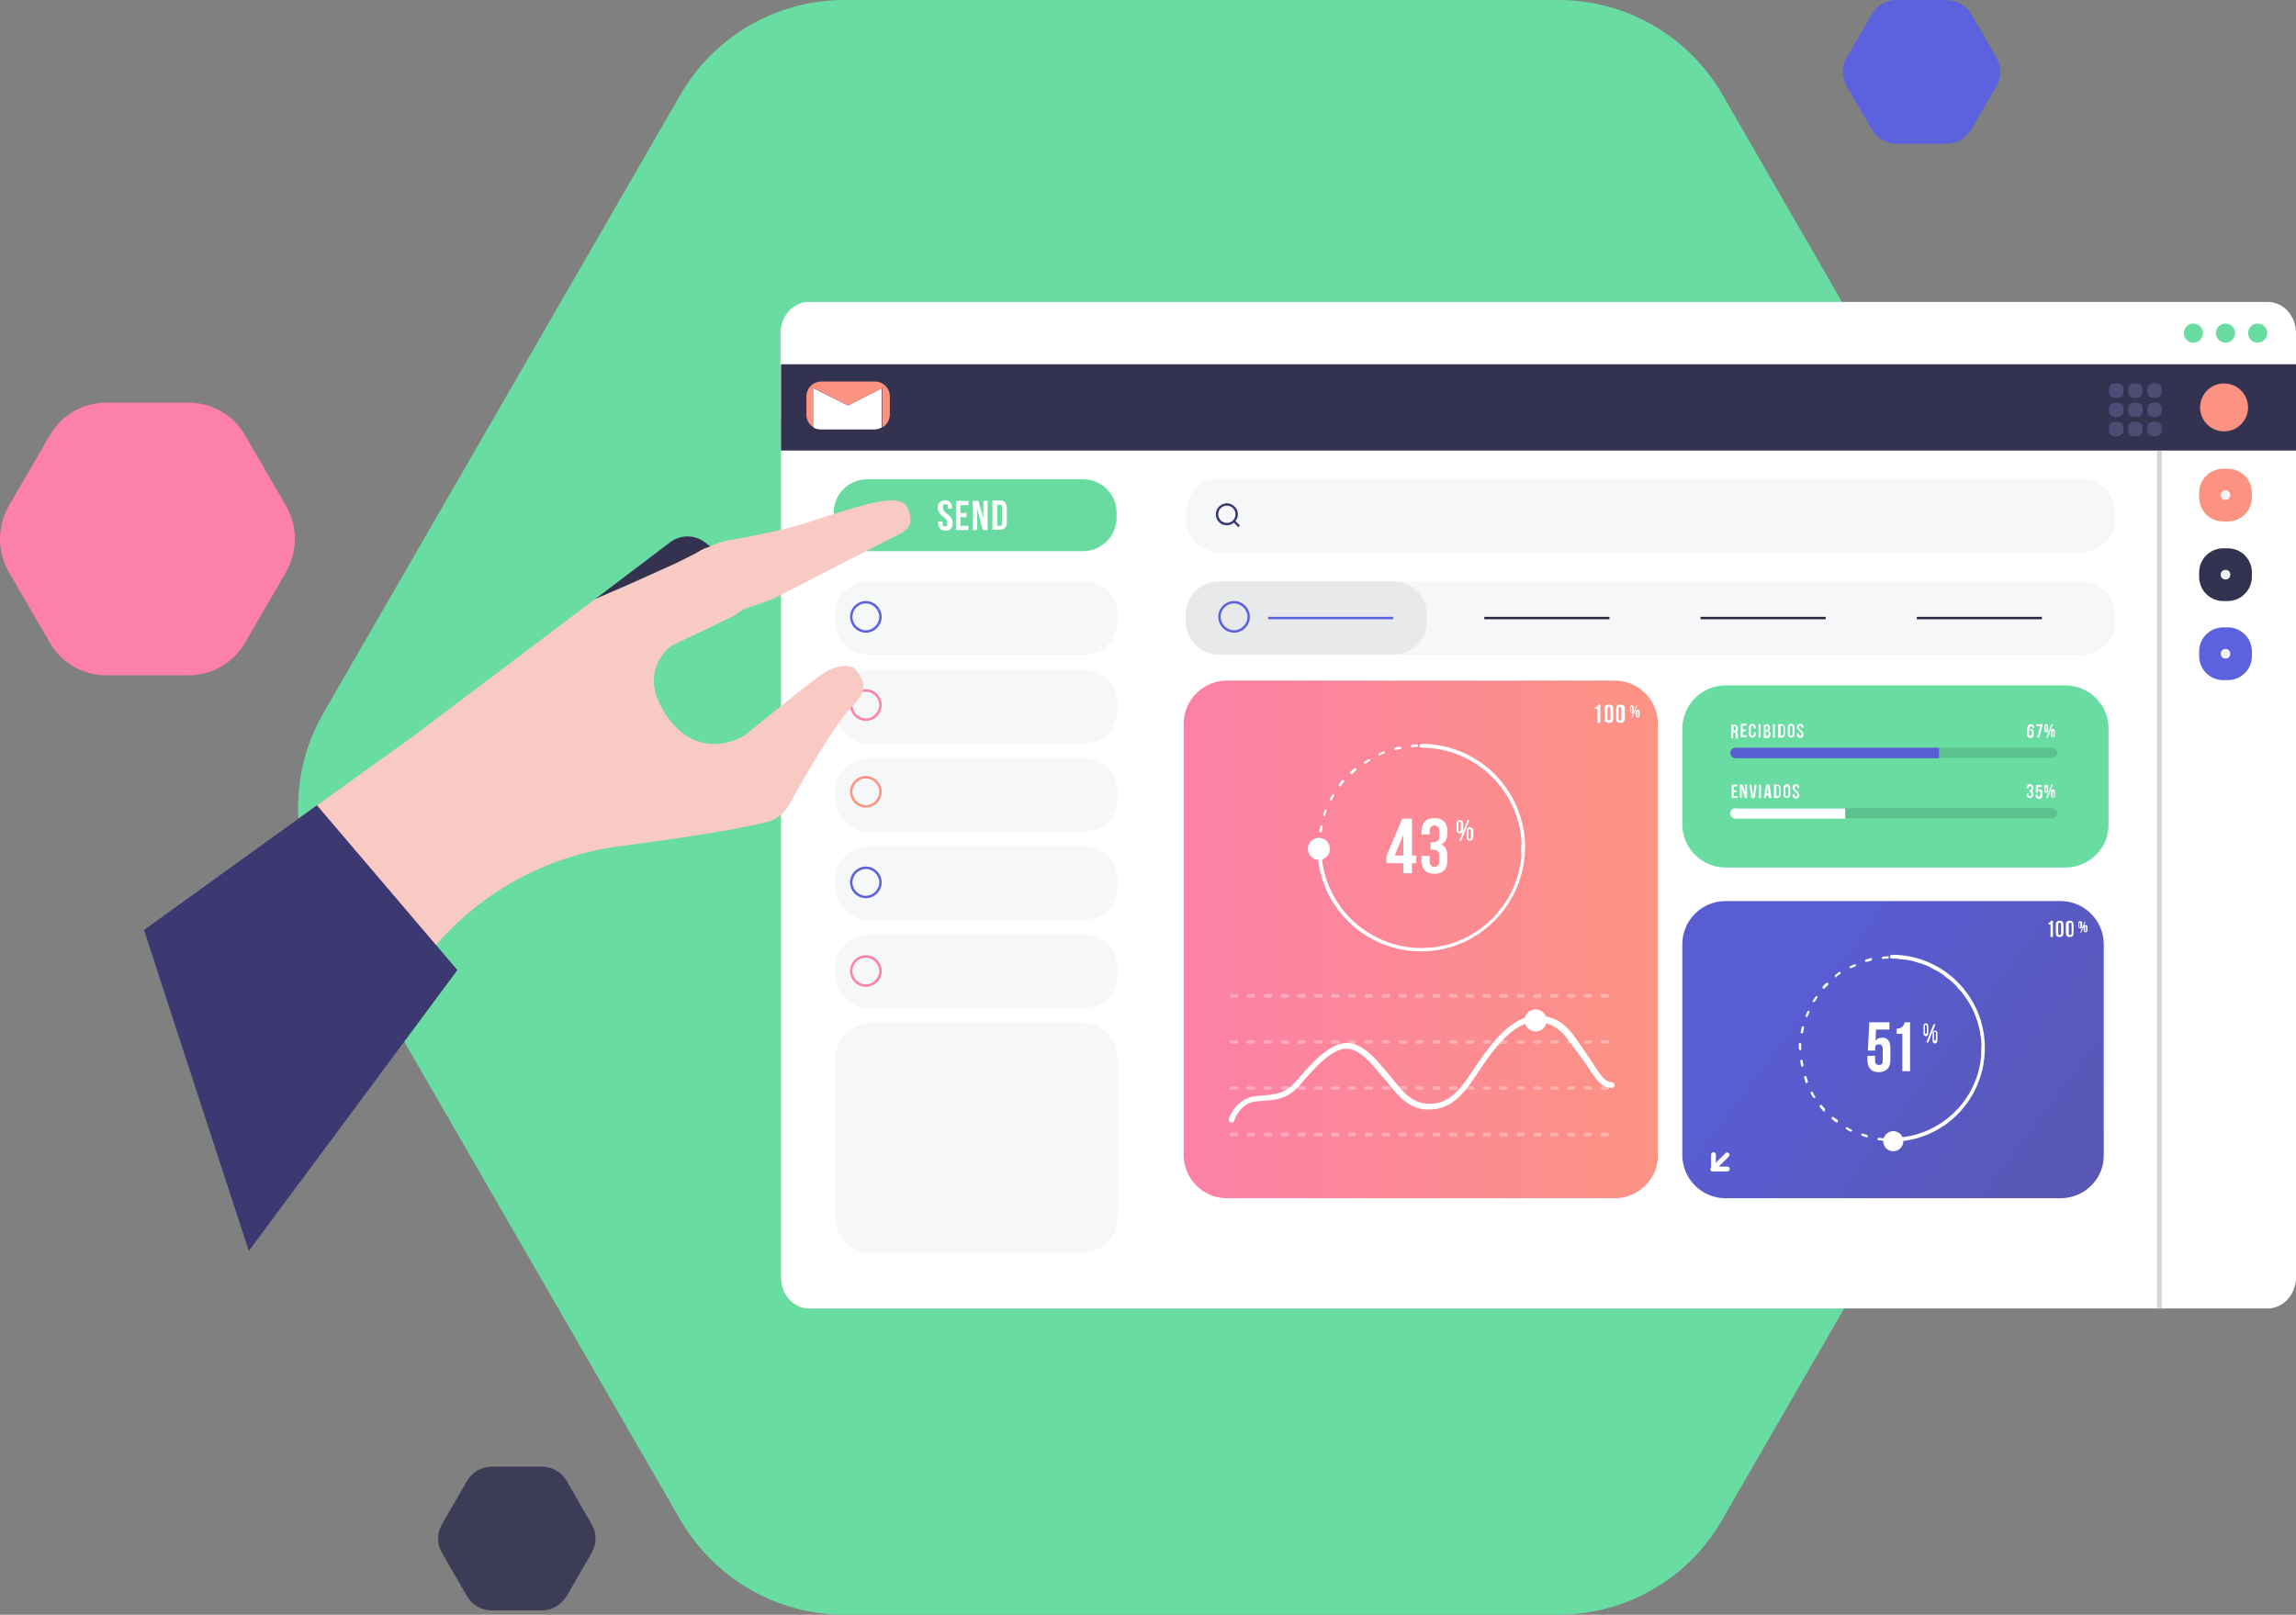 <?xml version="1.0" encoding="utf-8"?>
<!-- Generator: Adobe Illustrator 22.1.0, SVG Export Plug-In . SVG Version: 6.00 Build 0)  -->
<svg version="1.1" id="Capa_1" xmlns="http://www.w3.org/2000/svg" xmlns:xlink="http://www.w3.org/1999/xlink" x="0px" y="0px"
	 viewBox="0 0 478.9 336.9" style="enable-background:new 0 0 478.9 336.9;" xml:space="preserve">
<rect x="0" y="0" width="478.9" height="336.9" fill="#808080" stroke="none"/>
<style type="text/css">
	.st0{fill:#69DCA2;}
	.st1{fill:#FFFFFF;}
	.st2{fill:#F6F7F9;}
	.st3{fill:#E7E9EB;}
	.st4{fill:#FB9282;}
	.st5{fill:#333351;}
	.st6{fill:#5C61DE;}
	.st7{fill:#F1F3F4;}
	.st8{fill:#5C61DF;}
	.st9{fill:#27273D;}
	.st10{fill:#D6D6D8;}
	.st11{fill:#3C3972;}
	.st12{fill:url(#SVGID_1_);}
	.st13{fill:#585DD4;}
	.st14{fill:#5BC28E;}
	.st15{fill:url(#SVGID_2_);}
	.st16{opacity:0.3;fill:#FFFFFF;}
	.st17{fill:#4C4C75;}
	.st18{fill:#69DAA0;}
	.st19{fill:#FC80A7;}
	.st20{fill:#FC9383;}
	.st21{fill:#F9C9C4;}
	.st22{fill:#3C3C56;}
</style>
<g>
	<path class="st0" d="M325,0H176.1C162,0,149,7.5,141.9,19.8L67.5,148.7c-7.1,12.2-7.1,27.3,0,39.5l74.4,128.9
		c7.1,12.2,20.1,19.8,34.2,19.8H325c14.1,0,27.2-7.5,34.2-19.8l74.4-128.9c7.1-12.2,7.1-27.3,0-39.5L359.3,19.8
		C352.2,7.5,339.2,0,325,0z"/>
	<g>
		<path class="st1" d="M162.9,87.7v178.8c0,3.6,2.6,6.5,5.9,6.5H473c3.2,0,5.9-2.9,5.9-6.5V69.5c0-3.6-2.6-6.5-5.9-6.5H168.7
			c-3.2,0-5.9,2.9-5.9,6.5V87.7z"/>
		<circle class="st0" cx="457.5" cy="69.5" r="2"/>
		<circle class="st0" cx="464.2" cy="69.5" r="2"/>
		<circle class="st0" cx="470.9" cy="69.5" r="2"/>
		<path class="st2" d="M434.2,136.6H254.4c-3.9,0-7-3.1-7-7v-1.3c0-3.9,3.1-7,7-7h179.8c3.9,0,7,3.1,7,7v1.3
			C441.2,133.5,438,136.6,434.2,136.6z"/>
		<path class="st2" d="M434.2,115.2H254.4c-3.9,0-7-3.1-7-7v-1.3c0-3.9,3.1-7,7-7h179.8c3.9,0,7,3.1,7,7v1.3
			C441.2,112.1,438,115.2,434.2,115.2z"/>
		<path class="st3" d="M290.6,136.6h-36.3c-3.9,0-7-3.1-7-7v-1.3c0-3.9,3.1-7,7-7h36.3c3.9,0,7,3.1,7,7v1.3
			C297.6,133.5,294.5,136.6,290.6,136.6z"/>
		<path class="st4" d="M464.7,108.8h-1c-2.8,0-5-2.3-5-5v-1c0-2.8,2.3-5,5-5h1c2.8,0,5,2.3,5,5v1
			C469.7,106.6,467.4,108.8,464.7,108.8z"/>
		<path class="st5" d="M464.7,125.4h-1c-2.8,0-5-2.3-5-5v-1c0-2.8,2.3-5,5-5h1c2.8,0,5,2.3,5,5v1
			C469.7,123.1,467.4,125.4,464.7,125.4z"/>
		<path class="st6" d="M464.7,141.9h-1c-2.8,0-5-2.3-5-5v-1c0-2.8,2.3-5,5-5h1c2.8,0,5,2.3,5,5v1
			C469.7,139.7,467.4,141.9,464.7,141.9z"/>
		<circle class="st7" cx="464.2" cy="103.3" r="1"/>
		<circle class="st7" cx="464.2" cy="119.9" r="1"/>
		<circle class="st7" cx="464.2" cy="136.4" r="1"/>
		<rect x="264.5" y="128.7" class="st8" width="26.1" height="0.5"/>
		<rect x="309.6" y="128.7" class="st9" width="26.1" height="0.5"/>
		<rect x="354.7" y="128.7" class="st9" width="26.1" height="0.5"/>
		<rect x="399.8" y="128.7" class="st9" width="26.1" height="0.5"/>
		<rect x="449.9" y="94" class="st10" width="1" height="179"/>
		<path class="st8" d="M257.4,125.9c1.5,0,2.8,1.3,2.8,2.8c0,1.5-1.3,2.8-2.8,2.8c-1.5,0-2.8-1.3-2.8-2.8
			C254.6,127.1,255.9,125.9,257.4,125.9 M257.4,125.4c-1.8,0-3.3,1.5-3.3,3.3c0,1.8,1.5,3.3,3.3,3.3c1.8,0,3.3-1.5,3.3-3.3
			C260.7,126.9,259.2,125.4,257.4,125.4L257.4,125.4z"/>
		<path class="st11" d="M255.9,105.5c1,0,1.8,0.8,1.8,1.8s-0.8,1.8-1.8,1.8c-1,0-1.8-0.8-1.8-1.8S254.9,105.5,255.9,105.5
			 M255.9,105c-1.2,0-2.3,1-2.3,2.3s1,2.3,2.3,2.3c1.2,0,2.3-1,2.3-2.3S257.1,105,255.9,105L255.9,105z"/>
		
			<rect x="257.7" y="108.4" transform="matrix(0.707 -0.707 0.707 0.707 -1.689 214.417)" class="st11" width="0.5" height="1.6"/>
		<linearGradient id="SVGID_1_" gradientUnits="userSpaceOnUse" x1="468.401" y1="273.768" x2="373.723" y2="203.246">
			<stop  offset="0" style="stop-color:#5954A1"/>
			<stop  offset="1" style="stop-color:#585DD4"/>
		</linearGradient>
		<path class="st12" d="M429.8,250h-69.9c-5,0-9-4.1-9-9V197c0-5,4.1-9,9-9h69.9c5,0,9,4.1,9,9V241C438.9,245.9,434.8,250,429.8,250
			z"/>
		<path class="st1" d="M395.3,238c-0.1,0-0.2-0.1-0.3-0.2c0-0.1,0.1-0.3,0.2-0.3c0.3,0,0.7,0,1-0.1c0.1,0,0.3,0.1,0.3,0.2
			c0,0.1-0.1,0.3-0.2,0.3C396,238,395.7,238,395.3,238C395.4,238,395.4,238,395.3,238z M392.8,238C392.8,238,392.8,238,392.8,238
			c-0.4,0-0.7-0.1-1-0.1c-0.1,0-0.2-0.1-0.2-0.3c0-0.1,0.1-0.2,0.3-0.2c0.3,0,0.7,0.1,1,0.1c0.1,0,0.2,0.1,0.2,0.3
			C393.1,237.9,393,238,392.8,238z M398.8,237.6c-0.1,0-0.2-0.1-0.2-0.2c0-0.1,0.1-0.3,0.2-0.3c0.3-0.1,0.6-0.2,1-0.2
			c0.1,0,0.3,0,0.3,0.2c0,0.1,0,0.3-0.2,0.3C399.5,237.4,399.2,237.5,398.8,237.6C398.9,237.6,398.8,237.6,398.8,237.6z
			 M389.4,237.3C389.4,237.3,389.3,237.3,389.4,237.3c-0.4-0.1-0.7-0.2-1-0.3c-0.1,0-0.2-0.2-0.2-0.3c0-0.1,0.2-0.2,0.3-0.2
			c0.3,0.1,0.6,0.2,0.9,0.3c0.1,0,0.2,0.2,0.2,0.3C389.6,237.3,389.5,237.3,389.4,237.3z M402.2,236.5c-0.1,0-0.2-0.1-0.2-0.2
			c-0.1-0.1,0-0.3,0.1-0.3c0.3-0.1,0.6-0.3,0.9-0.4c0.1-0.1,0.3,0,0.3,0.1c0.1,0.1,0,0.3-0.1,0.3
			C402.9,236.2,402.6,236.3,402.2,236.5C402.2,236.5,402.2,236.5,402.2,236.5z M386.1,236.1c0,0-0.1,0-0.1,0
			c-0.3-0.1-0.6-0.3-0.9-0.5c-0.1-0.1-0.2-0.2-0.1-0.3c0.1-0.1,0.2-0.2,0.3-0.1c0.3,0.2,0.6,0.3,0.9,0.5c0.1,0.1,0.2,0.2,0.1,0.3
			C386.3,236,386.2,236.1,386.1,236.1z M405.2,234.8c-0.1,0-0.2,0-0.2-0.1c-0.1-0.1,0-0.3,0.1-0.3c0.3-0.2,0.5-0.4,0.8-0.6
			c0.1-0.1,0.3-0.1,0.4,0c0.1,0.1,0.1,0.3,0,0.4c-0.3,0.2-0.5,0.4-0.8,0.6C405.3,234.8,405.3,234.8,405.2,234.8z M383.1,234.2
			c-0.1,0-0.1,0-0.2-0.1c-0.3-0.2-0.5-0.4-0.8-0.6c-0.1-0.1-0.1-0.2,0-0.4c0.1-0.1,0.2-0.1,0.4,0c0.3,0.2,0.5,0.4,0.8,0.6
			c0.1,0.1,0.1,0.2,0,0.4C383.3,234.2,383.2,234.2,383.1,234.2z M407.9,232.6c-0.1,0-0.1,0-0.2-0.1c-0.1-0.1-0.1-0.3,0-0.4
			c0.2-0.2,0.5-0.5,0.7-0.7c0.1-0.1,0.3-0.1,0.4,0c0.1,0.1,0.1,0.3,0,0.4c-0.2,0.2-0.5,0.5-0.7,0.7
			C408.1,232.5,408,232.6,407.9,232.6z M380.5,231.9c-0.1,0-0.1,0-0.2-0.1c-0.2-0.2-0.5-0.5-0.7-0.8c-0.1-0.1-0.1-0.3,0-0.4
			c0.1-0.1,0.3-0.1,0.4,0c0.2,0.3,0.4,0.5,0.6,0.7c0.1,0.1,0.1,0.3,0,0.4C380.7,231.9,380.6,231.9,380.5,231.9z M410.2,229.9
			c0,0-0.1,0-0.1,0c-0.1-0.1-0.1-0.2-0.1-0.3c0.2-0.3,0.4-0.5,0.5-0.8c0.1-0.1,0.2-0.2,0.3-0.1c0.1,0.1,0.2,0.2,0.1,0.3
			c-0.2,0.3-0.4,0.6-0.6,0.9C410.4,229.8,410.3,229.9,410.2,229.9z M378.4,229.1c-0.1,0-0.2,0-0.2-0.1c-0.2-0.3-0.4-0.6-0.5-0.9
			c-0.1-0.1,0-0.3,0.1-0.3c0.1-0.1,0.3,0,0.3,0.1c0.2,0.3,0.3,0.6,0.5,0.9c0.1,0.1,0,0.3-0.1,0.3
			C378.5,229.1,378.5,229.1,378.4,229.1z M411.9,226.8c0,0-0.1,0-0.1,0c-0.1-0.1-0.2-0.2-0.1-0.3c0.1-0.3,0.3-0.6,0.4-0.9
			c0-0.1,0.2-0.2,0.3-0.1c0.1,0,0.2,0.2,0.1,0.3c-0.1,0.3-0.3,0.6-0.4,0.9C412.1,226.8,412,226.8,411.9,226.8z M376.8,226
			c-0.1,0-0.2-0.1-0.2-0.2c-0.1-0.3-0.2-0.6-0.3-1c0-0.1,0-0.3,0.2-0.3c0.1,0,0.3,0,0.3,0.2c0.1,0.3,0.2,0.6,0.3,0.9
			C377.1,225.7,377.1,225.9,376.8,226C376.9,225.9,376.9,226,376.8,226z M413.1,223.5C413,223.5,413,223.5,413.1,223.5
			c-0.2,0-0.3-0.2-0.2-0.3c0.1-0.3,0.1-0.6,0.2-1c0-0.1,0.2-0.2,0.3-0.2c0.1,0,0.2,0.2,0.2,0.3c-0.1,0.3-0.1,0.7-0.2,1
			C413.3,223.4,413.2,223.5,413.1,223.5z M375.9,222.6c-0.1,0-0.2-0.1-0.2-0.2c-0.1-0.3-0.1-0.7-0.2-1c0-0.1,0.1-0.3,0.2-0.3
			c0.1,0,0.3,0.1,0.3,0.2c0,0.3,0.1,0.7,0.2,1C376.1,222.4,376,222.6,375.9,222.6C375.9,222.6,375.9,222.6,375.9,222.6z M413.6,220
			C413.6,220,413.6,220,413.6,220c-0.2,0-0.3-0.1-0.3-0.3c0-0.3,0-0.7,0-1l0-0.2c0-0.1,0.1-0.3,0.2-0.3c0,0,0,0,0,0
			c0.1,0,0.2,0.1,0.3,0.2l0,0.2c0,0.3,0,0.7,0,1C413.8,219.9,413.7,220,413.6,220z M375.5,219.1c-0.1,0-0.3-0.1-0.3-0.3v-0.1
			c0-0.3,0-0.6,0-0.9c0-0.1,0.1-0.2,0.3-0.2c0.1,0,0.2,0.1,0.2,0.3c0,0.3,0,0.6,0,0.9v0.1C375.8,219,375.7,219.1,375.5,219.1z
			 M413.4,216.4c-0.1,0-0.2-0.1-0.2-0.2c0-0.3-0.1-0.7-0.2-1c0-0.1,0.1-0.3,0.2-0.3c0.1,0,0.3,0.1,0.3,0.2c0.1,0.3,0.1,0.7,0.2,1
			C413.7,216.2,413.6,216.3,413.4,216.4C413.4,216.4,413.4,216.4,413.4,216.4z M375.8,215.6C375.8,215.6,375.8,215.6,375.8,215.6
			c-0.2,0-0.3-0.2-0.2-0.3c0.1-0.3,0.1-0.7,0.2-1c0-0.1,0.2-0.2,0.3-0.2c0.1,0,0.2,0.2,0.2,0.3c-0.1,0.3-0.1,0.6-0.2,1
			C376.1,215.5,376,215.6,375.8,215.6z M412.6,213c-0.1,0-0.2-0.1-0.2-0.2c-0.1-0.3-0.2-0.6-0.3-0.9c-0.1-0.1,0-0.3,0.1-0.3
			c0.1-0.1,0.3,0,0.3,0.1c0.1,0.3,0.2,0.6,0.3,1C412.9,212.8,412.8,212.9,412.6,213C412.7,212.9,412.6,213,412.6,213z M376.8,212.2
			C376.8,212.2,376.7,212.2,376.8,212.2c-0.2-0.1-0.3-0.2-0.2-0.3c0.1-0.3,0.3-0.6,0.4-0.9c0.1-0.1,0.2-0.2,0.3-0.1
			c0.1,0.1,0.2,0.2,0.1,0.3c-0.1,0.3-0.3,0.6-0.4,0.9C377,212.2,376.9,212.2,376.8,212.2z M411.2,209.7c-0.1,0-0.2,0-0.2-0.1
			c-0.2-0.3-0.3-0.6-0.5-0.9c-0.1-0.1,0-0.3,0.1-0.3c0.1-0.1,0.3,0,0.3,0.1c0.2,0.3,0.4,0.6,0.5,0.9c0.1,0.1,0,0.3-0.1,0.3
			C411.3,209.7,411.2,209.7,411.2,209.7z M378.3,209.1c0,0-0.1,0-0.1,0c-0.1-0.1-0.2-0.2-0.1-0.3c0.2-0.3,0.4-0.6,0.6-0.9
			c0.1-0.1,0.2-0.1,0.3-0.1c0.1,0.1,0.1,0.2,0.1,0.3c-0.2,0.3-0.4,0.6-0.5,0.8C378.5,209,378.4,209.1,378.3,209.1z M409.2,206.9
			c-0.1,0-0.1,0-0.2-0.1c-0.2-0.3-0.4-0.5-0.7-0.7c-0.1-0.1-0.1-0.3,0-0.4c0.1-0.1,0.3-0.1,0.4,0c0.2,0.2,0.5,0.5,0.7,0.8
			c0.1,0.1,0.1,0.3,0,0.4C409.3,206.8,409.3,206.9,409.2,206.9z M380.4,206.3c-0.1,0-0.1,0-0.2-0.1c-0.1-0.1-0.1-0.3,0-0.4
			c0.2-0.3,0.5-0.5,0.7-0.7c0.1-0.1,0.3-0.1,0.4,0c0.1,0.1,0.1,0.3,0,0.4c-0.2,0.2-0.5,0.5-0.7,0.7
			C380.6,206.2,380.5,206.3,380.4,206.3z M406.7,204.4c-0.1,0-0.1,0-0.2-0.1c-0.3-0.2-0.5-0.4-0.8-0.6c-0.1-0.1-0.1-0.2-0.1-0.4
			c0.1-0.1,0.2-0.1,0.4-0.1c0.3,0.2,0.5,0.4,0.8,0.6c0.1,0.1,0.1,0.2,0,0.4C406.9,204.3,406.8,204.4,406.7,204.4z M383,203.9
			c-0.1,0-0.2,0-0.2-0.1c-0.1-0.1-0.1-0.3,0-0.4c0.3-0.2,0.5-0.4,0.8-0.6c0.1-0.1,0.3,0,0.3,0.1c0.1,0.1,0,0.3-0.1,0.3
			c-0.3,0.2-0.5,0.4-0.8,0.6C383.1,203.9,383.1,203.9,383,203.9z M403.8,202.4c0,0-0.1,0-0.1,0c-0.3-0.2-0.6-0.3-0.9-0.5
			c-0.1-0.1-0.2-0.2-0.1-0.3c0.1-0.1,0.2-0.2,0.3-0.1c0.3,0.1,0.6,0.3,0.9,0.5c0.1,0.1,0.2,0.2,0.1,0.3
			C404,202.3,403.9,202.4,403.8,202.4z M386,202c-0.1,0-0.2-0.1-0.2-0.1c-0.1-0.1,0-0.3,0.1-0.3c0.3-0.2,0.6-0.3,0.9-0.4
			c0.1-0.1,0.3,0,0.3,0.1c0.1,0.1,0,0.3-0.1,0.3c-0.3,0.1-0.6,0.3-0.9,0.4C386.1,202,386,202,386,202z M400.6,201
			C400.6,201,400.6,201,400.6,201c-0.4-0.1-0.7-0.2-1-0.3c-0.1,0-0.2-0.2-0.2-0.3c0-0.1,0.2-0.2,0.3-0.2c0.3,0.1,0.6,0.2,1,0.3
			c0.1,0,0.2,0.2,0.2,0.3C400.8,200.9,400.7,201,400.6,201z M389.2,200.7c-0.1,0-0.2-0.1-0.2-0.2c0-0.1,0-0.3,0.2-0.3
			c0.3-0.1,0.7-0.2,1-0.3c0.1,0,0.3,0.1,0.3,0.2c0,0.1-0.1,0.3-0.2,0.3C390,200.6,389.6,200.6,389.2,200.7
			C389.3,200.7,389.3,200.7,389.2,200.7z M397.2,200.2C397.2,200.2,397.2,200.2,397.2,200.2c-0.4,0-0.7-0.1-1-0.1
			c-0.1,0-0.2-0.1-0.2-0.3c0-0.1,0.1-0.2,0.3-0.2c0.3,0,0.7,0.1,1,0.1c0.1,0,0.2,0.1,0.2,0.3C397.4,200.1,397.3,200.2,397.2,200.2z
			 M392.7,200.1c-0.1,0-0.2-0.1-0.2-0.2c0-0.1,0.1-0.3,0.2-0.3c0.3,0,0.7-0.1,1-0.1c0.1,0,0.3,0.1,0.3,0.2c0,0.1-0.1,0.3-0.2,0.3
			C393.4,200,393,200,392.7,200.1C392.7,200.1,392.7,200.1,392.7,200.1z"/>
		<path class="st1" d="M394.6,238.2c-0.2,0-0.4-0.2-0.4-0.4c0-0.2,0.2-0.4,0.4-0.4c10.3,0,18.7-8.4,18.7-18.7
			c0-10.3-8.4-18.7-18.7-18.7c-0.2,0-0.4-0.2-0.4-0.4c0-0.2,0.2-0.4,0.4-0.4c10.7,0,19.4,8.7,19.4,19.4
			C414,229.5,405.3,238.2,394.6,238.2z"/>
		<circle class="st1" cx="394.9" cy="238.1" r="2.1"/>
		<g>
			<path class="st1" d="M391.1,220.2v1c0,0.4,0.1,0.6,0.2,0.8c0.2,0.1,0.4,0.2,0.6,0.2c0.3,0,0.5-0.1,0.6-0.2
				c0.2-0.1,0.2-0.4,0.2-0.8v-2.3c0-0.4-0.1-0.6-0.2-0.8c-0.2-0.2-0.4-0.2-0.6-0.2c-0.3,0-0.5,0.1-0.6,0.2c-0.2,0.2-0.2,0.4-0.2,0.8
				v0.3h-1.5l0.3-5.9h4.2v1.5h-2.8l-0.1,2.4c0.3-0.5,0.8-0.7,1.4-0.7c0.6,0,1,0.2,1.3,0.6c0.3,0.4,0.4,1,0.4,1.7v2.3
				c0,0.8-0.2,1.5-0.6,1.9c-0.4,0.4-1,0.7-1.8,0.7s-1.4-0.2-1.8-0.7c-0.4-0.4-0.6-1.1-0.6-1.9v-0.8H391.1z"/>
			<path class="st1" d="M395.5,214.6c0.3,0,0.6,0,0.8-0.1c0.2-0.1,0.4-0.2,0.5-0.3c0.1-0.1,0.2-0.3,0.3-0.4c0.1-0.2,0.1-0.3,0.2-0.5
				h1.1v10.2h-1.6v-7.8h-1.2V214.6z"/>
		</g>
		<g>
			<path class="st1" d="M401.2,214.2c0-0.2,0-0.3,0.1-0.5c0.1-0.1,0.2-0.2,0.4-0.2c0.2,0,0.3,0.1,0.4,0.2c0.1,0.1,0.1,0.3,0.1,0.5
				v1.3c0,0.2,0,0.3-0.1,0.5c-0.1,0.1-0.2,0.2-0.4,0.2c-0.2,0-0.3-0.1-0.4-0.2c-0.1-0.1-0.1-0.3-0.1-0.5V214.2z M401.5,215.5
				c0,0.2,0.1,0.2,0.2,0.2c0.1,0,0.1,0,0.1-0.1c0,0,0.1-0.1,0.1-0.2v-1.3c0-0.1,0-0.1-0.1-0.2c0,0-0.1-0.1-0.1-0.1
				c-0.1,0-0.2,0.1-0.2,0.2V215.5z M403.3,213.7h0.4l-1.5,3.8h-0.4L403.3,213.7z M403.1,215.7c0-0.2,0-0.3,0.1-0.5
				c0.1-0.1,0.2-0.2,0.4-0.2c0.2,0,0.3,0.1,0.4,0.2c0.1,0.1,0.1,0.3,0.1,0.5v1.3c0,0.2,0,0.3-0.1,0.5c-0.1,0.1-0.2,0.2-0.4,0.2
				c-0.2,0-0.3-0.1-0.4-0.2c-0.1-0.1-0.1-0.3-0.1-0.5V215.7z M403.4,216.9c0,0.2,0.1,0.2,0.2,0.2c0.1,0,0.1,0,0.1-0.1
				c0,0,0.1-0.1,0.1-0.2v-1.3c0-0.1,0-0.1-0.1-0.2c0,0-0.1-0.1-0.1-0.1c-0.1,0-0.2,0.1-0.2,0.2V216.9z"/>
		</g>
		<path class="st1" d="M360.3,244.4h-2.9c-0.3,0-0.5-0.2-0.5-0.5v-3c0-0.3,0.2-0.5,0.5-0.5c0.3,0,0.5,0.2,0.5,0.5v2.5h2.4
			c0.3,0,0.5,0.2,0.5,0.5C360.8,244.2,360.5,244.4,360.3,244.4z"/>
		<path class="st1" d="M357.3,244.4c-0.1,0-0.3,0-0.4-0.1c-0.2-0.2-0.2-0.5,0-0.7l3-3c0.2-0.2,0.5-0.2,0.7,0c0.2,0.2,0.2,0.5,0,0.7
			l-3,3C357.6,244.4,357.4,244.4,357.3,244.4z"/>
		<g>
			<path class="st1" d="M427.1,192.5c0.1,0,0.2,0,0.3,0s0.1-0.1,0.2-0.1c0,0,0.1-0.1,0.1-0.1c0-0.1,0-0.1,0.1-0.2h0.4v3.4h-0.5v-2.6
				h-0.4V192.5z"/>
			<path class="st1" d="M428.8,192.9c0-0.3,0.1-0.5,0.2-0.6c0.1-0.1,0.3-0.2,0.6-0.2s0.5,0.1,0.6,0.2c0.1,0.1,0.2,0.4,0.2,0.6v1.8
				c0,0.3-0.1,0.5-0.2,0.6c-0.1,0.1-0.3,0.2-0.6,0.2s-0.5-0.1-0.6-0.2c-0.1-0.1-0.2-0.4-0.2-0.6V192.9z M429.3,194.7
				c0,0.1,0,0.2,0.1,0.3c0,0.1,0.1,0.1,0.2,0.1s0.2,0,0.2-0.1c0,0,0.1-0.1,0.1-0.3v-1.8c0-0.1,0-0.2-0.1-0.3c0,0-0.1-0.1-0.2-0.1
				s-0.2,0-0.2,0.1c0,0.1-0.1,0.1-0.1,0.3V194.7z"/>
			<path class="st1" d="M430.9,192.9c0-0.3,0.1-0.5,0.2-0.6c0.1-0.1,0.3-0.2,0.6-0.2s0.5,0.1,0.6,0.2c0.1,0.1,0.2,0.4,0.2,0.6v1.8
				c0,0.3-0.1,0.5-0.2,0.6c-0.1,0.1-0.3,0.2-0.6,0.2s-0.5-0.1-0.6-0.2c-0.1-0.1-0.2-0.4-0.2-0.6V192.9z M431.5,194.7
				c0,0.1,0,0.2,0.1,0.3c0,0.1,0.1,0.1,0.2,0.1s0.2,0,0.2-0.1c0,0,0.1-0.1,0.1-0.3v-1.8c0-0.1,0-0.2-0.1-0.3c0,0-0.1-0.1-0.2-0.1
				s-0.2,0-0.2,0.1c0,0.1-0.1,0.1-0.1,0.3V194.7z"/>
		</g>
		<g>
			<path class="st1" d="M433.5,192.6c0-0.1,0-0.2,0.1-0.3c0.1-0.1,0.1-0.1,0.3-0.1s0.2,0,0.3,0.1c0.1,0.1,0.1,0.2,0.1,0.3v0.7
				c0,0.1,0,0.2-0.1,0.3c-0.1,0.1-0.1,0.1-0.3,0.1s-0.2,0-0.3-0.1c-0.1-0.1-0.1-0.2-0.1-0.3V192.6z M433.7,193.4
				c0,0.1,0,0.1,0.1,0.1c0,0,0.1,0,0.1,0c0,0,0-0.1,0-0.1v-0.8c0,0,0-0.1,0-0.1s0,0-0.1,0c-0.1,0-0.1,0-0.1,0.1V193.4z M434.8,192.3
				h0.2l-0.9,2.3h-0.2L434.8,192.3z M434.6,193.4c0-0.1,0-0.2,0.1-0.3c0.1-0.1,0.1-0.1,0.3-0.1s0.2,0,0.3,0.1
				c0.1,0.1,0.1,0.2,0.1,0.3v0.7c0,0.1,0,0.2-0.1,0.3c-0.1,0.1-0.1,0.1-0.3,0.1s-0.2,0-0.3-0.1c-0.1-0.1-0.1-0.2-0.1-0.3V193.4z
				 M434.9,194.2c0,0.1,0,0.1,0.1,0.1c0,0,0.1,0,0.1,0c0,0,0-0.1,0-0.1v-0.8c0,0,0-0.1,0-0.1s0,0-0.1,0c-0.1,0-0.1,0-0.1,0.1V194.2z
				"/>
		</g>
		<path class="st0" d="M430.8,181h-70.9c-5,0-9-4.1-9-9V152c0-5,4.1-9,9-9h70.9c5,0,9,4.1,9,9V172C439.9,176.9,435.8,181,430.8,181z
			"/>
		<g>
			<g>
				<path class="st1" d="M362,153.9C362,153.9,362,153.9,362,153.9c0-0.1,0-0.1,0-0.1s0-0.1,0-0.1c0,0,0-0.1,0-0.1v-0.4
					c0-0.1,0-0.2-0.1-0.3s-0.1-0.1-0.2-0.1h-0.2v1.2h-0.4v-2.8h0.7c0.2,0,0.4,0.1,0.5,0.2s0.2,0.3,0.2,0.5v0.2
					c0,0.3-0.1,0.5-0.3,0.6c0.1,0,0.2,0.1,0.2,0.2c0,0.1,0.1,0.2,0.1,0.4v0.4c0,0.1,0,0.1,0,0.2c0,0.1,0,0.1,0,0.2H362z
					 M361.6,151.5v0.9h0.2c0.1,0,0.1,0,0.2-0.1c0,0,0.1-0.1,0.1-0.2v-0.3c0-0.1,0-0.2-0.1-0.2c0,0-0.1-0.1-0.2-0.1H361.6z"/>
				<path class="st1" d="M363.5,152.2h0.6v0.4h-0.6v0.8h0.8v0.4h-1.2v-2.8h1.2v0.4h-0.8V152.2z"/>
				<path class="st1" d="M366.2,152.8v0.4c0,0.2-0.1,0.4-0.2,0.5s-0.3,0.2-0.5,0.2c-0.2,0-0.4-0.1-0.5-0.2s-0.2-0.3-0.2-0.5v-1.5
					c0-0.2,0.1-0.4,0.2-0.5s0.3-0.2,0.5-0.2c0.2,0,0.4,0.1,0.5,0.2s0.2,0.3,0.2,0.5v0.3h-0.4v-0.3c0-0.1,0-0.2-0.1-0.2
					s-0.1-0.1-0.2-0.1s-0.1,0-0.2,0.1s-0.1,0.1-0.1,0.2v1.5c0,0.1,0,0.2,0.1,0.2c0,0,0.1,0.1,0.2,0.1s0.1,0,0.2-0.1
					c0,0,0.1-0.1,0.1-0.2v-0.4H366.2z"/>
				<path class="st1" d="M366.8,151.1h0.4v2.8h-0.4V151.1z"/>
				<path class="st1" d="M368.5,151.1c0.2,0,0.4,0.1,0.5,0.2s0.2,0.3,0.2,0.5v0.1c0,0.1,0,0.3-0.1,0.4s-0.1,0.2-0.2,0.2
					c0.1,0,0.2,0.1,0.3,0.2c0,0.1,0.1,0.2,0.1,0.4v0.2c0,0.2-0.1,0.4-0.2,0.5c-0.1,0.1-0.3,0.2-0.5,0.2h-0.7v-2.8H368.5z
					 M368.3,151.5v0.8h0.2c0.1,0,0.1,0,0.2-0.1c0,0,0.1-0.1,0.1-0.2v-0.2c0-0.1,0-0.2-0.1-0.2c0,0-0.1-0.1-0.2-0.1H368.3z
					 M368.3,152.6v0.9h0.3c0.1,0,0.1,0,0.2-0.1c0,0,0.1-0.1,0.1-0.2V153c0-0.1,0-0.2-0.1-0.3c0,0-0.1-0.1-0.2-0.1H368.3z"/>
				<path class="st1" d="M369.8,151.1h0.4v2.8h-0.4V151.1z"/>
				<path class="st1" d="M370.9,151.1h0.7c0.2,0,0.4,0.1,0.5,0.2c0.1,0.1,0.2,0.3,0.2,0.5v1.4c0,0.2-0.1,0.4-0.2,0.5
					c-0.1,0.1-0.3,0.2-0.5,0.2h-0.7V151.1z M371.4,151.5v2h0.3c0.1,0,0.1,0,0.2-0.1c0,0,0.1-0.1,0.1-0.2v-1.5c0-0.1,0-0.2-0.1-0.2
					c0,0-0.1-0.1-0.2-0.1H371.4z"/>
				<path class="st1" d="M372.9,151.7c0-0.2,0.1-0.4,0.2-0.5s0.3-0.2,0.5-0.2s0.4,0.1,0.5,0.2s0.2,0.3,0.2,0.5v1.5
					c0,0.2-0.1,0.4-0.2,0.5s-0.3,0.2-0.5,0.2s-0.4-0.1-0.5-0.2s-0.2-0.3-0.2-0.5V151.7z M373.3,153.2c0,0.1,0,0.2,0.1,0.2
					s0.1,0.1,0.2,0.1s0.1,0,0.2-0.1s0.1-0.1,0.1-0.2v-1.5c0-0.1,0-0.2-0.1-0.2s-0.1-0.1-0.2-0.1s-0.1,0-0.2,0.1s-0.1,0.1-0.1,0.2
					V153.2z"/>
				<path class="st1" d="M374.8,151.7c0-0.2,0.1-0.4,0.2-0.5s0.3-0.2,0.5-0.2c0.2,0,0.4,0.1,0.5,0.2s0.2,0.3,0.2,0.5v0.1h-0.4v-0.1
					c0-0.1,0-0.2-0.1-0.2s-0.1-0.1-0.2-0.1s-0.1,0-0.2,0.1s-0.1,0.1-0.1,0.2c0,0.1,0,0.2,0.1,0.3s0.1,0.1,0.2,0.2
					c0.1,0.1,0.1,0.1,0.2,0.2s0.1,0.1,0.2,0.2c0.1,0.1,0.1,0.2,0.2,0.3c0,0.1,0.1,0.2,0.1,0.4c0,0.2-0.1,0.4-0.2,0.5
					s-0.3,0.2-0.5,0.2c-0.2,0-0.4-0.1-0.5-0.2s-0.2-0.3-0.2-0.5V153h0.4v0.2c0,0.1,0,0.2,0.1,0.2c0,0,0.1,0.1,0.2,0.1s0.1,0,0.2-0.1
					c0,0,0.1-0.1,0.1-0.2c0-0.1,0-0.2-0.1-0.3s-0.1-0.1-0.2-0.2s-0.1-0.1-0.2-0.2s-0.1-0.1-0.2-0.2c-0.1-0.1-0.1-0.2-0.2-0.3
					C374.8,152,374.8,151.9,374.8,151.7z"/>
			</g>
		</g>
		<g>
			<g>
				<path class="st1" d="M422.9,151.8c0-0.2,0.1-0.4,0.2-0.5c0.1-0.1,0.3-0.2,0.5-0.2c0.2,0,0.4,0.1,0.5,0.2s0.2,0.3,0.2,0.5v0.1
					h-0.4v-0.1c0-0.1,0-0.2-0.1-0.2s-0.1-0.1-0.2-0.1c-0.1,0-0.1,0-0.2,0.1c0,0-0.1,0.1-0.1,0.3v0.5c0.1-0.2,0.2-0.3,0.4-0.3
					c0.2,0,0.3,0.1,0.4,0.2c0.1,0.1,0.1,0.3,0.1,0.5v0.5c0,0.2-0.1,0.4-0.2,0.5s-0.3,0.2-0.5,0.2s-0.4-0.1-0.5-0.2
					c-0.1-0.1-0.2-0.3-0.2-0.5V151.8z M423.5,152.4c-0.1,0-0.1,0-0.2,0.1c0,0-0.1,0.1-0.1,0.2v0.5c0,0.1,0,0.2,0.1,0.2
					c0,0,0.1,0.1,0.2,0.1s0.1,0,0.2-0.1c0,0,0.1-0.1,0.1-0.2v-0.5c0-0.1,0-0.2-0.1-0.2C423.7,152.5,423.6,152.4,423.5,152.4z"/>
				<path class="st1" d="M426,151.1v0.4l-0.7,2.4h-0.4l0.7-2.4h-0.9v-0.4H426z"/>
				<path class="st1" d="M426.4,151.5c0-0.1,0-0.3,0.1-0.3c0.1-0.1,0.2-0.1,0.3-0.1s0.2,0,0.3,0.1c0.1,0.1,0.1,0.2,0.1,0.3v0.9
					c0,0.1,0,0.3-0.1,0.3c-0.1,0.1-0.2,0.1-0.3,0.1s-0.2,0-0.3-0.1c-0.1-0.1-0.1-0.2-0.1-0.3V151.5z M426.7,152.4
					c0,0.1,0,0.2,0.1,0.2c0,0,0.1,0,0.1,0s0-0.1,0-0.1v-1c0-0.1,0-0.1,0-0.1s-0.1,0-0.1,0c-0.1,0-0.1,0.1-0.1,0.2V152.4z
					 M427.9,151.1h0.3l-1.1,2.8h-0.3L427.9,151.1z M427.8,152.5c0-0.1,0-0.3,0.1-0.3c0.1-0.1,0.2-0.1,0.3-0.1s0.2,0,0.3,0.1
					c0.1,0.1,0.1,0.2,0.1,0.3v0.9c0,0.1,0,0.3-0.1,0.3c-0.1,0.1-0.2,0.1-0.3,0.1s-0.2,0-0.3-0.1c-0.1-0.1-0.1-0.2-0.1-0.3V152.5z
					 M428.1,153.5c0,0.1,0,0.2,0.1,0.2c0,0,0.1,0,0.1,0c0,0,0-0.1,0-0.1v-1c0-0.1,0-0.1,0-0.1c0,0-0.1,0-0.1,0
					c-0.1,0-0.1,0.1-0.1,0.2V153.5z"/>
			</g>
		</g>
		<g>
			<g>
				<path class="st1" d="M423.7,164.4c0-0.1,0-0.2-0.1-0.3c0,0-0.1-0.1-0.2-0.1c-0.1,0-0.1,0-0.2,0.1s-0.1,0.1-0.1,0.2v0.2h-0.4
					v-0.2c0-0.2,0.1-0.4,0.2-0.5c0.1-0.1,0.3-0.2,0.5-0.2s0.4,0.1,0.5,0.2c0.1,0.1,0.2,0.3,0.2,0.5v0.1c0,0.3-0.1,0.5-0.3,0.6
					c0.1,0,0.2,0.1,0.2,0.2c0,0.1,0.1,0.2,0.1,0.4v0.2c0,0.2-0.1,0.4-0.2,0.5c-0.1,0.1-0.3,0.2-0.5,0.2s-0.4-0.1-0.5-0.2
					c-0.1-0.1-0.2-0.3-0.2-0.5v-0.2h0.4v0.3c0,0.1,0,0.2,0.1,0.2s0.1,0.1,0.2,0.1c0.1,0,0.1,0,0.2-0.1c0,0,0.1-0.1,0.1-0.3v-0.2
					c0-0.1,0-0.2-0.1-0.3c0-0.1-0.1-0.1-0.2-0.1h-0.1v-0.4h0.2c0.1,0,0.1,0,0.2-0.1c0,0,0.1-0.1,0.1-0.2V164.4z"/>
				<path class="st1" d="M425,165.6v0.3c0,0.1,0,0.2,0.1,0.2c0,0,0.1,0.1,0.2,0.1s0.1,0,0.2-0.1c0,0,0.1-0.1,0.1-0.2v-0.6
					c0-0.1,0-0.2-0.1-0.2s-0.1-0.1-0.2-0.1s-0.1,0-0.2,0.1s-0.1,0.1-0.1,0.2v0.1h-0.4l0.1-1.6h1.2v0.4h-0.8l0,0.7
					c0.1-0.1,0.2-0.2,0.4-0.2c0.2,0,0.3,0.1,0.4,0.2c0.1,0.1,0.1,0.3,0.1,0.5v0.6c0,0.2-0.1,0.4-0.2,0.5s-0.3,0.2-0.5,0.2
					s-0.4-0.1-0.5-0.2c-0.1-0.1-0.2-0.3-0.2-0.5v-0.2H425z"/>
				<path class="st1" d="M426.4,164.1c0-0.1,0-0.3,0.1-0.3c0.1-0.1,0.2-0.1,0.3-0.1s0.2,0,0.3,0.1c0.1,0.1,0.1,0.2,0.1,0.3v0.9
					c0,0.1,0,0.3-0.1,0.3c-0.1,0.1-0.2,0.1-0.3,0.1s-0.2,0-0.3-0.1c-0.1-0.1-0.1-0.2-0.1-0.3V164.1z M426.7,165.1
					c0,0.1,0,0.2,0.1,0.2c0,0,0.1,0,0.1,0s0-0.1,0-0.1v-1c0-0.1,0-0.1,0-0.1s-0.1,0-0.1,0c-0.1,0-0.1,0.1-0.1,0.2V165.1z
					 M427.9,163.7h0.3l-1.1,2.8h-0.3L427.9,163.7z M427.8,165.1c0-0.1,0-0.3,0.1-0.3c0.1-0.1,0.2-0.1,0.3-0.1s0.2,0,0.3,0.1
					c0.1,0.1,0.1,0.2,0.1,0.3v0.9c0,0.1,0,0.3-0.1,0.3c-0.1,0.1-0.2,0.1-0.3,0.1s-0.2,0-0.3-0.1c-0.1-0.1-0.1-0.2-0.1-0.3V165.1z
					 M428.1,166.1c0,0.1,0,0.2,0.1,0.2c0,0,0.1,0,0.1,0c0,0,0-0.1,0-0.1v-1c0-0.1,0-0.1,0-0.1c0,0-0.1,0-0.1,0
					c-0.1,0-0.1,0.1-0.1,0.2V166.1z"/>
			</g>
		</g>
		<path class="st13" d="M362,156c-0.6,0-1.1,0.5-1.1,1.1c0,0.6,0.5,1.1,1.1,1.1h42.5V156H362z"/>
		<path class="st14" d="M428,156h-23.5v2.1H428c0.6,0,1.1-0.5,1.1-1.1C429,156.5,428.6,156,428,156z"/>
		<g>
			<g>
				<path class="st1" d="M361.6,164.9h0.6v0.4h-0.6v0.8h0.8v0.4h-1.2v-2.8h1.2v0.4h-0.8V164.9z"/>
				<path class="st1" d="M363.3,164.4v2.1h-0.4v-2.8h0.6l0.5,1.7v-1.7h0.4v2.8h-0.5L363.3,164.4z"/>
				<path class="st1" d="M365.7,166l0.3-2.3h0.4l-0.4,2.8h-0.7l-0.4-2.8h0.4L365.7,166z"/>
				<path class="st1" d="M366.9,163.7h0.4v2.8h-0.4V163.7z"/>
				<path class="st1" d="M369.5,166.5H369l-0.1-0.5h-0.5l-0.1,0.5h-0.4l0.5-2.8h0.7L369.5,166.5z M368.5,165.6h0.4l-0.2-1.4
					L368.5,165.6z"/>
				<path class="st1" d="M370,163.7h0.7c0.2,0,0.4,0.1,0.5,0.2c0.1,0.1,0.2,0.3,0.2,0.5v1.4c0,0.2-0.1,0.4-0.2,0.5
					c-0.1,0.1-0.3,0.2-0.5,0.2H370V163.7z M370.5,164.1v2h0.3c0.1,0,0.1,0,0.2-0.1c0,0,0.1-0.1,0.1-0.2v-1.5c0-0.1,0-0.2-0.1-0.2
					c0,0-0.1-0.1-0.2-0.1H370.5z"/>
				<path class="st1" d="M372,164.3c0-0.2,0.1-0.4,0.2-0.5s0.3-0.2,0.5-0.2s0.4,0.1,0.5,0.2s0.2,0.3,0.2,0.5v1.5
					c0,0.2-0.1,0.4-0.2,0.5s-0.3,0.2-0.5,0.2s-0.4-0.1-0.5-0.2s-0.2-0.3-0.2-0.5V164.3z M372.4,165.9c0,0.1,0,0.2,0.1,0.2
					s0.1,0.1,0.2,0.1s0.1,0,0.2-0.1s0.1-0.1,0.1-0.2v-1.5c0-0.1,0-0.2-0.1-0.2s-0.1-0.1-0.2-0.1s-0.1,0-0.2,0.1s-0.1,0.1-0.1,0.2
					V165.9z"/>
				<path class="st1" d="M373.9,164.3c0-0.2,0.1-0.4,0.2-0.5s0.3-0.2,0.5-0.2c0.2,0,0.4,0.1,0.5,0.2s0.2,0.3,0.2,0.5v0.1h-0.4v-0.1
					c0-0.1,0-0.2-0.1-0.2s-0.1-0.1-0.2-0.1s-0.1,0-0.2,0.1s-0.1,0.1-0.1,0.2c0,0.1,0,0.2,0.1,0.3s0.1,0.1,0.2,0.2
					c0.1,0.1,0.1,0.1,0.2,0.2s0.1,0.1,0.2,0.2c0.1,0.1,0.1,0.2,0.2,0.3c0,0.1,0.1,0.2,0.1,0.4c0,0.2-0.1,0.4-0.2,0.5
					s-0.3,0.2-0.5,0.2c-0.2,0-0.4-0.1-0.5-0.2s-0.2-0.3-0.2-0.5v-0.2h0.4v0.2c0,0.1,0,0.2,0.1,0.2c0,0,0.1,0.1,0.2,0.1
					s0.1,0,0.2-0.1c0,0,0.1-0.1,0.1-0.2c0-0.1,0-0.2-0.1-0.3s-0.1-0.1-0.2-0.2s-0.1-0.1-0.2-0.2s-0.1-0.1-0.2-0.2
					c-0.1-0.1-0.1-0.2-0.2-0.3C373.9,164.6,373.9,164.5,373.9,164.3z"/>
			</g>
		</g>
		<path class="st1" d="M362,168.6c-0.6,0-1.1,0.5-1.1,1.1c0,0.6,0.5,1.1,1.1,1.1h22.9v-2.1H362z"/>
		<path class="st14" d="M428,168.6h-43.1v2.1H428c0.6,0,1.1-0.5,1.1-1.1C429,169.1,428.6,168.6,428,168.6z"/>
		<linearGradient id="SVGID_2_" gradientUnits="userSpaceOnUse" x1="246.873" y1="196" x2="345.873" y2="196">
			<stop  offset="0" style="stop-color:#FC80A7"/>
			<stop  offset="1" style="stop-color:#FC9383"/>
		</linearGradient>
		<path class="st15" d="M336.8,250h-80.9c-5,0-9-4.1-9-9V151c0-5,4.1-9,9-9h80.9c5,0,9,4.1,9,9V241C345.9,245.9,341.8,250,336.8,250
			z"/>
		<path class="st1" d="M297.2,198.3c-0.1,0-0.2-0.1-0.3-0.2c0-0.1,0.1-0.3,0.2-0.3c0.3,0,0.7,0,1-0.1c0.1,0,0.3,0.1,0.3,0.2
			c0,0.1-0.1,0.3-0.2,0.3C297.9,198.3,297.6,198.3,297.2,198.3C297.2,198.3,297.2,198.3,297.2,198.3z M294.7,198.3
			C294.7,198.3,294.7,198.3,294.7,198.3c-0.4,0-0.7-0.1-1-0.1c-0.1,0-0.2-0.1-0.2-0.3c0-0.1,0.1-0.2,0.3-0.2c0.3,0,0.7,0.1,1,0.1
			c0.1,0,0.2,0.1,0.2,0.3C294.9,198.2,294.8,198.3,294.7,198.3z M300.7,197.9c-0.1,0-0.2-0.1-0.2-0.2c0-0.1,0.1-0.3,0.2-0.3
			c0.3-0.1,0.6-0.1,1-0.2c0.1,0,0.3,0,0.3,0.2c0,0.1,0,0.3-0.2,0.3C301.4,197.8,301.1,197.8,300.7,197.9
			C300.7,197.9,300.7,197.9,300.7,197.9z M291.2,197.7C291.2,197.7,291.2,197.7,291.2,197.7c-0.4-0.1-0.7-0.2-1-0.3
			c-0.1,0-0.2-0.2-0.2-0.3c0-0.1,0.2-0.2,0.3-0.2c0.3,0.1,0.6,0.2,1,0.3c0.1,0,0.2,0.2,0.2,0.3C291.4,197.6,291.3,197.7,291.2,197.7
			z M304.1,196.9c-0.1,0-0.2-0.1-0.2-0.2c0-0.1,0-0.3,0.1-0.3c0.3-0.1,0.6-0.2,0.9-0.4c0.1-0.1,0.3,0,0.3,0.1s0,0.3-0.1,0.3
			C304.8,196.7,304.5,196.8,304.1,196.9C304.1,196.9,304.1,196.9,304.1,196.9z M287.9,196.6C287.9,196.6,287.8,196.6,287.9,196.6
			c-0.4-0.2-0.7-0.3-1-0.4c-0.1-0.1-0.2-0.2-0.1-0.3c0.1-0.1,0.2-0.2,0.3-0.1c0.3,0.1,0.6,0.3,0.9,0.4c0.1,0.1,0.2,0.2,0.1,0.3
			C288.1,196.5,288,196.6,287.9,196.6z M307.2,195.4c-0.1,0-0.2,0-0.2-0.1c-0.1-0.1,0-0.3,0.1-0.3c0.3-0.2,0.6-0.3,0.8-0.5
			c0.1-0.1,0.3,0,0.3,0.1c0.1,0.1,0,0.3-0.1,0.3c-0.3,0.2-0.6,0.4-0.9,0.5C307.3,195.4,307.2,195.4,307.2,195.4z M284.8,194.9
			c0,0-0.1,0-0.1,0c-0.3-0.2-0.6-0.4-0.8-0.6c-0.1-0.1-0.1-0.2-0.1-0.4c0.1-0.1,0.2-0.1,0.4-0.1c0.3,0.2,0.5,0.4,0.8,0.6
			c0.1,0.1,0.1,0.2,0.1,0.3C285,194.9,284.9,194.9,284.8,194.9z M310.1,193.4c-0.1,0-0.1,0-0.2-0.1c-0.1-0.1-0.1-0.3,0-0.4
			c0.3-0.2,0.5-0.4,0.7-0.7c0.1-0.1,0.3-0.1,0.4,0c0.1,0.1,0.1,0.3,0,0.4c-0.2,0.2-0.5,0.5-0.8,0.7
			C310.2,193.4,310.1,193.4,310.1,193.4z M282,192.8c-0.1,0-0.1,0-0.2-0.1c-0.2-0.2-0.5-0.5-0.7-0.7c-0.1-0.1-0.1-0.3,0-0.4
			c0.1-0.1,0.3-0.1,0.4,0c0.2,0.2,0.5,0.5,0.7,0.7c0.1,0.1,0.1,0.3,0,0.4C282.2,192.7,282.1,192.8,282,192.8z M312.6,190.9
			c-0.1,0-0.1,0-0.2-0.1c-0.1-0.1-0.1-0.2,0-0.4c0.2-0.2,0.4-0.5,0.6-0.8c0.1-0.1,0.2-0.1,0.4,0c0.1,0.1,0.1,0.2,0,0.4
			c-0.2,0.3-0.4,0.5-0.6,0.8C312.7,190.9,312.6,190.9,312.6,190.9z M279.7,190.2c-0.1,0-0.1,0-0.2-0.1c-0.2-0.3-0.4-0.5-0.6-0.8
			c-0.1-0.1-0.1-0.3,0.1-0.3c0.1-0.1,0.3-0.1,0.3,0.1c0.2,0.3,0.4,0.5,0.6,0.8c0.1,0.1,0.1,0.3,0,0.4
			C279.8,190.2,279.7,190.2,279.7,190.2z M314.6,188.1c0,0-0.1,0-0.1,0c-0.1-0.1-0.2-0.2-0.1-0.3c0.2-0.3,0.3-0.6,0.5-0.9
			c0.1-0.1,0.2-0.2,0.3-0.1s0.2,0.2,0.1,0.3c-0.2,0.3-0.3,0.6-0.5,0.9C314.8,188,314.7,188.1,314.6,188.1z M277.7,187.3
			c-0.1,0-0.2,0-0.2-0.1c-0.2-0.3-0.3-0.6-0.5-0.9c-0.1-0.1,0-0.3,0.1-0.3c0.1-0.1,0.3,0,0.3,0.1c0.1,0.3,0.3,0.6,0.5,0.9
			c0.1,0.1,0,0.3-0.1,0.3C277.8,187.3,277.8,187.3,277.7,187.3z M316.2,184.9C316.1,184.9,316.1,184.9,316.2,184.9
			c-0.2-0.1-0.3-0.2-0.2-0.3c0.1-0.3,0.2-0.6,0.3-0.9c0-0.1,0.2-0.2,0.3-0.2c0.1,0,0.2,0.2,0.2,0.3c-0.1,0.3-0.2,0.6-0.4,1
			C316.4,184.9,316.3,184.9,316.2,184.9z M276.3,184.1c-0.1,0-0.2-0.1-0.2-0.2c-0.1-0.3-0.2-0.6-0.3-1c0-0.1,0-0.3,0.2-0.3
			c0.1,0,0.3,0,0.3,0.2c0.1,0.3,0.2,0.6,0.3,0.9C276.6,183.9,276.5,184,276.3,184.1C276.4,184.1,276.3,184.1,276.3,184.1z
			 M317.2,181.6C317.2,181.6,317.2,181.6,317.2,181.6c-0.2,0-0.3-0.2-0.2-0.3c0.1-0.3,0.1-0.6,0.2-1c0-0.1,0.2-0.2,0.3-0.2
			c0.1,0,0.2,0.2,0.2,0.3c-0.1,0.3-0.1,0.7-0.2,1C317.4,181.5,317.3,181.6,317.2,181.6z M275.4,180.7c-0.1,0-0.2-0.1-0.2-0.2
			c-0.1-0.3-0.1-0.7-0.1-1c0-0.1,0.1-0.3,0.2-0.3c0.1,0,0.3,0.1,0.3,0.2c0,0.3,0.1,0.7,0.1,1C275.7,180.5,275.6,180.6,275.4,180.7
			C275.5,180.7,275.4,180.7,275.4,180.7z M317.6,178.1C317.6,178.1,317.6,178.1,317.6,178.1c-0.2,0-0.3-0.1-0.3-0.3c0-0.3,0-0.7,0-1
			l0-0.2c0-0.1,0.1-0.3,0.2-0.3c0,0,0,0,0,0c0.1,0,0.2,0.1,0.3,0.2l0,0.2c0,0.3,0,0.7,0,1C317.9,178,317.8,178.1,317.6,178.1z
			 M275.1,177.2c-0.1,0-0.2-0.1-0.3-0.2l0-0.1c0-0.3,0-0.6,0-0.9c0-0.1,0.1-0.2,0.3-0.2c0,0,0,0,0,0c0.1,0,0.2,0.1,0.2,0.3
			c0,0.3,0,0.6,0,0.9l0,0.1C275.4,177.1,275.3,177.2,275.1,177.2C275.1,177.2,275.1,177.2,275.1,177.2z M317.5,174.4
			c-0.1,0-0.2-0.1-0.2-0.2c0-0.3-0.1-0.7-0.1-1c0-0.1,0.1-0.3,0.2-0.3c0.1,0,0.3,0.1,0.3,0.2c0.1,0.3,0.1,0.7,0.2,1
			C317.8,174.2,317.7,174.4,317.5,174.4C317.5,174.4,317.5,174.4,317.5,174.4z M275.4,173.7C275.4,173.7,275.4,173.7,275.4,173.7
			c-0.2,0-0.3-0.2-0.2-0.3c0.1-0.3,0.1-0.7,0.2-1c0-0.1,0.2-0.2,0.3-0.2c0.1,0,0.2,0.2,0.2,0.3c-0.1,0.3-0.1,0.7-0.2,1
			C275.6,173.6,275.5,173.7,275.4,173.7z M316.8,170.9c-0.1,0-0.2-0.1-0.2-0.2c-0.1-0.3-0.2-0.6-0.3-0.9c0-0.1,0-0.3,0.2-0.3
			c0.1,0,0.3,0,0.3,0.2c0.1,0.3,0.2,0.6,0.3,1C317.1,170.8,317,170.9,316.8,170.9C316.8,170.9,316.8,170.9,316.8,170.9z
			 M276.2,170.3C276.2,170.3,276.2,170.3,276.2,170.3c-0.2-0.1-0.3-0.2-0.2-0.3c0.1-0.3,0.2-0.6,0.3-1c0.1-0.1,0.2-0.2,0.3-0.1
			c0.1,0.1,0.2,0.2,0.1,0.3c-0.1,0.3-0.2,0.6-0.3,0.9C276.4,170.2,276.4,170.3,276.2,170.3z M315.5,167.7c-0.1,0-0.2-0.1-0.2-0.1
			c-0.1-0.3-0.3-0.6-0.5-0.9c-0.1-0.1,0-0.3,0.1-0.3c0.1-0.1,0.3,0,0.3,0.1c0.2,0.3,0.3,0.6,0.5,0.9c0.1,0.1,0,0.3-0.1,0.3
			C315.6,167.7,315.5,167.7,315.5,167.7z M277.6,167c0,0-0.1,0-0.1,0c-0.1-0.1-0.2-0.2-0.1-0.3c0.2-0.3,0.3-0.6,0.5-0.9
			c0.1-0.1,0.2-0.2,0.3-0.1c0.1,0.1,0.2,0.2,0.1,0.3c-0.2,0.3-0.3,0.6-0.5,0.9C277.8,167,277.7,167,277.6,167z M313.7,164.7
			c-0.1,0-0.2,0-0.2-0.1c-0.2-0.3-0.4-0.5-0.6-0.8c-0.1-0.1-0.1-0.3,0-0.4c0.1-0.1,0.3-0.1,0.4,0c0.2,0.3,0.4,0.5,0.6,0.8
			c0.1,0.1,0.1,0.3-0.1,0.4C313.8,164.7,313.7,164.7,313.7,164.7z M279.5,164.1c-0.1,0-0.1,0-0.2-0.1c-0.1-0.1-0.1-0.2,0-0.4
			c0.2-0.3,0.4-0.5,0.6-0.8c0.1-0.1,0.2-0.1,0.4,0c0.1,0.1,0.1,0.2,0,0.4c-0.2,0.2-0.4,0.5-0.6,0.8
			C279.7,164.1,279.6,164.1,279.5,164.1z M311.4,162c-0.1,0-0.1,0-0.2-0.1c-0.2-0.2-0.5-0.5-0.7-0.7c-0.1-0.1-0.1-0.3,0-0.4
			c0.1-0.1,0.3-0.1,0.4,0c0.3,0.2,0.5,0.5,0.7,0.7c0.1,0.1,0.1,0.3,0,0.4C311.5,162,311.5,162,311.4,162z M281.9,161.5
			c-0.1,0-0.1,0-0.2-0.1c-0.1-0.1-0.1-0.3,0-0.4c0.2-0.2,0.5-0.5,0.8-0.7c0.1-0.1,0.3-0.1,0.4,0c0.1,0.1,0.1,0.3,0,0.4
			c-0.3,0.2-0.5,0.4-0.7,0.7C282,161.5,282,161.5,281.9,161.5z M308.7,159.7c-0.1,0-0.1,0-0.1,0c-0.3-0.2-0.5-0.4-0.8-0.6
			c-0.1-0.1-0.2-0.2-0.1-0.3c0.1-0.1,0.2-0.1,0.3-0.1c0.3,0.2,0.6,0.4,0.8,0.6c0.1,0.1,0.1,0.2,0.1,0.3
			C308.9,159.7,308.8,159.7,308.7,159.7z M284.7,159.3c-0.1,0-0.2,0-0.2-0.1c-0.1-0.1,0-0.3,0.1-0.3c0.3-0.2,0.6-0.4,0.9-0.5
			c0.1-0.1,0.3,0,0.3,0.1c0.1,0.1,0,0.3-0.1,0.3c-0.3,0.2-0.6,0.3-0.8,0.5C284.8,159.3,284.7,159.3,284.7,159.3z M305.7,157.9
			c0,0-0.1,0-0.1,0c-0.3-0.1-0.6-0.3-0.9-0.4c-0.1-0.1-0.2-0.2-0.1-0.3c0.1-0.1,0.2-0.2,0.3-0.1c0.3,0.1,0.6,0.3,0.9,0.4
			c0.1,0.1,0.2,0.2,0.1,0.3C305.9,157.9,305.8,157.9,305.7,157.9z M287.7,157.6c-0.1,0-0.2-0.1-0.2-0.1c-0.1-0.1,0-0.3,0.1-0.3
			c0.3-0.1,0.6-0.3,0.9-0.4c0.1-0.1,0.3,0,0.3,0.1c0.1,0.1,0,0.3-0.1,0.3c-0.3,0.1-0.6,0.2-0.9,0.4
			C287.8,157.6,287.8,157.6,287.7,157.6z M302.4,156.7C302.4,156.7,302.4,156.7,302.4,156.7c-0.4-0.1-0.7-0.2-1-0.3
			c-0.1,0-0.2-0.2-0.2-0.3c0-0.1,0.2-0.2,0.3-0.2c0.3,0.1,0.7,0.2,1,0.3c0.1,0,0.2,0.2,0.2,0.3C302.7,156.6,302.6,156.7,302.4,156.7
			z M291,156.5c-0.1,0-0.2-0.1-0.2-0.2c0-0.1,0-0.3,0.2-0.3c0.3-0.1,0.7-0.2,1-0.2c0.1,0,0.3,0.1,0.3,0.2c0,0.1-0.1,0.3-0.2,0.3
			C291.8,156.3,291.4,156.4,291,156.5C291.1,156.5,291.1,156.5,291,156.5z M299,156C299,156,299,156,299,156c-0.4,0-0.7-0.1-1-0.1
			c-0.1,0-0.2-0.1-0.2-0.3c0-0.1,0.1-0.2,0.3-0.2c0.3,0,0.7,0.1,1,0.1c0.1,0,0.2,0.1,0.2,0.3C299.2,155.9,299.1,156,299,156z
			 M294.5,155.9c-0.1,0-0.2-0.1-0.2-0.2c0-0.1,0.1-0.3,0.2-0.3c0.3,0,0.7-0.1,1-0.1c0.1,0,0.3,0.1,0.3,0.2c0,0.1-0.1,0.3-0.2,0.3
			C295.2,155.8,294.9,155.9,294.5,155.9C294.5,155.9,294.5,155.9,294.5,155.9z"/>
		<path class="st1" d="M296.4,198.5c-11.9,0-21.6-9.7-21.6-21.6c0-0.2,0.2-0.4,0.4-0.4c0.2,0,0.4,0.2,0.4,0.4
			c0,11.5,9.4,20.9,20.9,20.9c11.5,0,20.9-9.4,20.9-20.9c0-11.5-9.4-20.9-20.9-20.9c-0.2,0-0.4-0.2-0.4-0.4c0-0.2,0.2-0.4,0.4-0.4
			c11.9,0,21.6,9.7,21.6,21.6C318,188.8,308.3,198.5,296.4,198.5z"/>
		<circle class="st1" cx="275.1" cy="177.1" r="2.3"/>
		<g>
			<path class="st1" d="M289.2,178.5l3.3-7.7h2v7.7h0.9v1.6h-0.9v2.1h-1.8v-2.1h-3.5V178.5z M292.7,178.5v-4.3l-1.8,4.3H292.7z"/>
			<path class="st1" d="M300.2,173.5c0-0.5-0.1-0.9-0.3-1s-0.4-0.3-0.7-0.3s-0.5,0.1-0.7,0.3s-0.3,0.5-0.3,0.9v0.7h-1.7v-0.6
				c0-0.9,0.2-1.6,0.7-2.1c0.5-0.5,1.1-0.7,2-0.7s1.5,0.2,2,0.7c0.5,0.5,0.7,1.2,0.7,2.1v0.3c0,1.2-0.4,2-1.3,2.4
				c0.5,0.2,0.8,0.5,1,0.9c0.2,0.4,0.3,0.9,0.3,1.5v0.9c0,0.9-0.2,1.6-0.7,2.1c-0.5,0.5-1.1,0.7-2,0.7s-1.6-0.2-2-0.7
				c-0.5-0.5-0.7-1.2-0.7-2.1v-0.9h1.7v1.1c0,0.4,0.1,0.7,0.3,0.9c0.2,0.2,0.4,0.3,0.7,0.3s0.5-0.1,0.7-0.3c0.2-0.2,0.3-0.5,0.3-1
				v-0.9c0-0.5-0.1-0.9-0.3-1.1c-0.2-0.2-0.5-0.3-0.9-0.3h-0.6v-1.6h0.7c0.3,0,0.6-0.1,0.8-0.3c0.2-0.2,0.3-0.5,0.3-0.9V173.5z"/>
		</g>
		<g>
			<path class="st1" d="M303.8,171.8c0-0.2,0.1-0.4,0.2-0.5c0.1-0.1,0.3-0.2,0.5-0.2s0.4,0.1,0.5,0.2c0.1,0.1,0.2,0.3,0.2,0.5v1.4
				c0,0.2-0.1,0.4-0.2,0.5c-0.1,0.1-0.3,0.2-0.5,0.2s-0.4-0.1-0.5-0.2c-0.1-0.1-0.2-0.3-0.2-0.5V171.8z M304.2,173.2
				c0,0.2,0.1,0.3,0.2,0.3c0.1,0,0.1,0,0.2-0.1c0,0,0.1-0.1,0.1-0.2v-1.5c0-0.1,0-0.2-0.1-0.2c0,0-0.1-0.1-0.2-0.1
				c-0.1,0-0.2,0.1-0.2,0.3V173.2z M306.1,171.1h0.4l-1.7,4.3h-0.4L306.1,171.1z M305.9,173.3c0-0.2,0.1-0.4,0.2-0.5
				c0.1-0.1,0.3-0.2,0.5-0.2s0.4,0.1,0.5,0.2c0.1,0.1,0.2,0.3,0.2,0.5v1.4c0,0.2-0.1,0.4-0.2,0.5c-0.1,0.1-0.3,0.2-0.5,0.2
				s-0.4-0.1-0.5-0.2c-0.1-0.1-0.2-0.3-0.2-0.5V173.3z M306.3,174.8c0,0.2,0.1,0.3,0.2,0.3c0.1,0,0.1,0,0.2-0.1c0,0,0.1-0.1,0.1-0.2
				v-1.5c0-0.1,0-0.2-0.1-0.2c0,0-0.1-0.1-0.2-0.1c-0.1,0-0.2,0.1-0.2,0.3V174.8z"/>
		</g>
		<g>
			<path class="st1" d="M332.7,147.5c0.1,0,0.2,0,0.3,0s0.1-0.1,0.2-0.1c0,0,0.1-0.1,0.1-0.2c0-0.1,0.1-0.1,0.1-0.2h0.4v3.8h-0.6
				v-2.9h-0.5V147.5z"/>
			<path class="st1" d="M334.7,147.9c0-0.3,0.1-0.5,0.2-0.7c0.2-0.2,0.4-0.2,0.7-0.2s0.5,0.1,0.7,0.2c0.2,0.2,0.2,0.4,0.2,0.7v2
				c0,0.3-0.1,0.5-0.2,0.7s-0.4,0.2-0.7,0.2s-0.5-0.1-0.7-0.2s-0.2-0.4-0.2-0.7V147.9z M335.3,149.9c0,0.1,0,0.2,0.1,0.3
				c0.1,0.1,0.1,0.1,0.2,0.1s0.2,0,0.2-0.1c0.1-0.1,0.1-0.2,0.1-0.3v-2c0-0.1,0-0.2-0.1-0.3c-0.1-0.1-0.1-0.1-0.2-0.1
				s-0.2,0-0.2,0.1c-0.1,0.1-0.1,0.2-0.1,0.3V149.9z"/>
			<path class="st1" d="M337.1,147.9c0-0.3,0.1-0.5,0.2-0.7c0.2-0.2,0.4-0.2,0.7-0.2s0.5,0.1,0.7,0.2c0.2,0.2,0.2,0.4,0.2,0.7v2
				c0,0.3-0.1,0.5-0.2,0.7s-0.4,0.2-0.7,0.2s-0.5-0.1-0.7-0.2s-0.2-0.4-0.2-0.7V147.9z M337.6,149.9c0,0.1,0,0.2,0.1,0.3
				c0.1,0.1,0.1,0.1,0.2,0.1s0.2,0,0.2-0.1c0.1-0.1,0.1-0.2,0.1-0.3v-2c0-0.1,0-0.2-0.1-0.3c-0.1-0.1-0.1-0.1-0.2-0.1
				s-0.2,0-0.2,0.1c-0.1,0.1-0.1,0.2-0.1,0.3V149.9z"/>
		</g>
		<g>
			<path class="st1" d="M340,147.6c0-0.1,0-0.2,0.1-0.3c0.1-0.1,0.2-0.1,0.3-0.1c0.1,0,0.2,0,0.3,0.1c0.1,0.1,0.1,0.2,0.1,0.3v0.8
				c0,0.1,0,0.2-0.1,0.3c-0.1,0.1-0.2,0.1-0.3,0.1c-0.1,0-0.2,0-0.3-0.1c-0.1-0.1-0.1-0.2-0.1-0.3V147.6z M340.2,148.4
				c0,0.1,0,0.2,0.1,0.2c0,0,0.1,0,0.1,0c0,0,0-0.1,0-0.1v-0.9c0-0.1,0-0.1,0-0.1c0,0-0.1,0-0.1,0c-0.1,0-0.1,0.1-0.1,0.2V148.4z
				 M341.3,147.2h0.2l-1,2.5h-0.2L341.3,147.2z M341.2,148.5c0-0.1,0-0.2,0.1-0.3c0.1-0.1,0.2-0.1,0.3-0.1s0.2,0,0.3,0.1
				c0.1,0.1,0.1,0.2,0.1,0.3v0.8c0,0.1,0,0.2-0.1,0.3c-0.1,0.1-0.2,0.1-0.3,0.1s-0.2,0-0.3-0.1c-0.1-0.1-0.1-0.2-0.1-0.3V148.5z
				 M341.5,149.3c0,0.1,0,0.2,0.1,0.2c0,0,0.1,0,0.1,0c0,0,0-0.1,0-0.1v-0.9c0-0.1,0-0.1,0-0.1c0,0-0.1,0-0.1,0
				c-0.1,0-0.1,0.1-0.1,0.2V149.3z"/>
		</g>
		<path class="st1" d="M256.9,234.2c-0.1,0-0.1,0-0.2,0c-0.3-0.1-0.5-0.5-0.4-0.8c0.1-0.2,1.5-4.3,5.6-4.7c0.4,0,0.7-0.1,1.1-0.1
			c3.2-0.3,5.1-0.4,7.4-3.1c2.7-3.1,6.7-7.9,10.5-7.9c3.4,0,6.1,3.4,8.4,6.1c0.2,0.3,0.5,0.6,0.7,0.8c0.2,0.3,0.5,0.6,0.7,0.9
			c1.9,2.4,4,4.9,7.4,4.9c3.8,0,6-2.3,8.8-6.5l0.2-0.3c2.9-4.3,7.7-11.6,13.4-11.6c5,0,7,3,9.2,6.2c0.4,0.5,0.7,1.1,1.1,1.6
			c0.7,1,1.3,1.9,1.8,2.7c1.5,2.3,2.3,3.4,3.6,3.4c0.3,0,0.6,0.3,0.6,0.6c0,0.3-0.3,0.6-0.6,0.6c-2.1,0-3.2-1.7-4.7-3.9
			c-0.5-0.8-1.1-1.7-1.8-2.6c-0.4-0.6-0.8-1.1-1.2-1.6c-2.1-3-3.9-5.7-8.2-5.7c-5,0-9.6,6.9-12.3,11l-0.2,0.3c-3,4.5-5.5,7-9.9,7
			c-4,0-6.3-2.9-8.3-5.4c-0.2-0.3-0.5-0.6-0.7-0.8c-0.2-0.3-0.4-0.5-0.7-0.8c-2-2.5-4.6-5.7-7.4-5.7c-3.2,0-7.2,4.7-9.5,7.4
			c-2.6,3.1-5,3.3-8.2,3.5c-0.3,0-0.7,0.1-1.1,0.1c-3.3,0.3-4.5,3.8-4.5,3.8C257.4,234.1,257.2,234.2,256.9,234.2z"/>
		<circle class="st1" cx="320.3" cy="212.9" r="2.3"/>
		<path class="st16" d="M335.2,237.1h-1c-0.2,0-0.4-0.2-0.4-0.4c0-0.2,0.2-0.4,0.4-0.4h1c0.2,0,0.4,0.2,0.4,0.4
			C335.6,236.9,335.4,237.1,335.2,237.1z M331.7,237.1h-1c-0.2,0-0.4-0.2-0.4-0.4c0-0.2,0.2-0.4,0.4-0.4h1c0.2,0,0.4,0.2,0.4,0.4
			C332.1,236.9,331.9,237.1,331.7,237.1z M328.2,237.1h-1c-0.2,0-0.4-0.2-0.4-0.4c0-0.2,0.2-0.4,0.4-0.4h1c0.2,0,0.4,0.2,0.4,0.4
			C328.6,236.9,328.4,237.1,328.2,237.1z M324.7,237.1h-1c-0.2,0-0.4-0.2-0.4-0.4c0-0.2,0.2-0.4,0.4-0.4h1c0.2,0,0.4,0.2,0.4,0.4
			C325.1,236.9,324.9,237.1,324.7,237.1z M321.2,237.1h-1c-0.2,0-0.4-0.2-0.4-0.4c0-0.2,0.2-0.4,0.4-0.4h1c0.2,0,0.4,0.2,0.4,0.4
			C321.5,236.9,321.4,237.1,321.2,237.1z M317.7,237.1h-1c-0.2,0-0.4-0.2-0.4-0.4c0-0.2,0.2-0.4,0.4-0.4h1c0.2,0,0.4,0.2,0.4,0.4
			C318,236.9,317.9,237.1,317.7,237.1z M314.1,237.1h-1c-0.2,0-0.4-0.2-0.4-0.4c0-0.2,0.2-0.4,0.4-0.4h1c0.2,0,0.4,0.2,0.4,0.4
			C314.5,236.9,314.4,237.1,314.1,237.1z M310.6,237.1h-1c-0.2,0-0.4-0.2-0.4-0.4c0-0.2,0.2-0.4,0.4-0.4h1c0.2,0,0.4,0.2,0.4,0.4
			C311,236.9,310.8,237.1,310.6,237.1z M307.1,237.1h-1c-0.2,0-0.4-0.2-0.4-0.4c0-0.2,0.2-0.4,0.4-0.4h1c0.2,0,0.4,0.2,0.4,0.4
			C307.5,236.9,307.3,237.1,307.1,237.1z M303.6,237.1h-1c-0.2,0-0.4-0.2-0.4-0.4c0-0.2,0.2-0.4,0.4-0.4h1c0.2,0,0.4,0.2,0.4,0.4
			C304,236.9,303.8,237.1,303.6,237.1z M300.1,237.1h-1c-0.2,0-0.4-0.2-0.4-0.4c0-0.2,0.2-0.4,0.4-0.4h1c0.2,0,0.4,0.2,0.4,0.4
			C300.5,236.9,300.3,237.1,300.1,237.1z M296.6,237.1h-1c-0.2,0-0.4-0.2-0.4-0.4c0-0.2,0.2-0.4,0.4-0.4h1c0.2,0,0.4,0.2,0.4,0.4
			C297,236.9,296.8,237.1,296.6,237.1z M293.1,237.1h-1c-0.2,0-0.4-0.2-0.4-0.4c0-0.2,0.2-0.4,0.4-0.4h1c0.2,0,0.4,0.2,0.4,0.4
			C293.4,236.9,293.3,237.1,293.1,237.1z M289.6,237.1h-1c-0.2,0-0.4-0.2-0.4-0.4c0-0.2,0.2-0.4,0.4-0.4h1c0.2,0,0.4,0.2,0.4,0.4
			C289.9,236.9,289.8,237.1,289.6,237.1z M286,237.1h-1c-0.2,0-0.4-0.2-0.4-0.4c0-0.2,0.2-0.4,0.4-0.4h1c0.2,0,0.4,0.2,0.4,0.4
			C286.4,236.9,286.2,237.1,286,237.1z M282.5,237.1h-1c-0.2,0-0.4-0.2-0.4-0.4c0-0.2,0.2-0.4,0.4-0.4h1c0.2,0,0.4,0.2,0.4,0.4
			C282.9,236.9,282.7,237.1,282.5,237.1z M279,237.1h-1c-0.2,0-0.4-0.2-0.4-0.4c0-0.2,0.2-0.4,0.4-0.4h1c0.2,0,0.4,0.2,0.4,0.4
			C279.4,236.9,279.2,237.1,279,237.1z M275.5,237.1h-1c-0.2,0-0.4-0.2-0.4-0.4c0-0.2,0.2-0.4,0.4-0.4h1c0.2,0,0.4,0.2,0.4,0.4
			C275.9,236.9,275.7,237.1,275.5,237.1z M272,237.1h-1c-0.2,0-0.4-0.2-0.4-0.4c0-0.2,0.2-0.4,0.4-0.4h1c0.2,0,0.4,0.2,0.4,0.4
			C272.4,236.9,272.2,237.1,272,237.1z M268.5,237.1h-1c-0.2,0-0.4-0.2-0.4-0.4c0-0.2,0.2-0.4,0.4-0.4h1c0.2,0,0.4,0.2,0.4,0.4
			C268.9,236.9,268.7,237.1,268.5,237.1z M265,237.1h-1c-0.2,0-0.4-0.2-0.4-0.4c0-0.2,0.2-0.4,0.4-0.4h1c0.2,0,0.4,0.2,0.4,0.4
			C265.3,236.9,265.2,237.1,265,237.1z M261.4,237.1h-1c-0.2,0-0.4-0.2-0.4-0.4c0-0.2,0.2-0.4,0.4-0.4h1c0.2,0,0.4,0.2,0.4,0.4
			C261.8,236.9,261.7,237.1,261.4,237.1z M257.9,237.1h-1c-0.2,0-0.4-0.2-0.4-0.4c0-0.2,0.2-0.4,0.4-0.4h1c0.2,0,0.4,0.2,0.4,0.4
			C258.3,236.9,258.1,237.1,257.9,237.1z"/>
		<path class="st16" d="M335.2,227.4h-1c-0.2,0-0.4-0.2-0.4-0.4s0.2-0.4,0.4-0.4h1c0.2,0,0.4,0.2,0.4,0.4S335.4,227.4,335.2,227.4z
			 M331.7,227.4h-1c-0.2,0-0.4-0.2-0.4-0.4s0.2-0.4,0.4-0.4h1c0.2,0,0.4,0.2,0.4,0.4S331.9,227.4,331.7,227.4z M328.2,227.4h-1
			c-0.2,0-0.4-0.2-0.4-0.4s0.2-0.4,0.4-0.4h1c0.2,0,0.4,0.2,0.4,0.4S328.4,227.4,328.2,227.4z M324.7,227.4h-1
			c-0.2,0-0.4-0.2-0.4-0.4s0.2-0.4,0.4-0.4h1c0.2,0,0.4,0.2,0.4,0.4S324.9,227.4,324.7,227.4z M321.2,227.4h-1
			c-0.2,0-0.4-0.2-0.4-0.4s0.2-0.4,0.4-0.4h1c0.2,0,0.4,0.2,0.4,0.4S321.4,227.4,321.2,227.4z M317.7,227.4h-1
			c-0.2,0-0.4-0.2-0.4-0.4s0.2-0.4,0.4-0.4h1c0.2,0,0.4,0.2,0.4,0.4S317.9,227.4,317.7,227.4z M314.1,227.4h-1
			c-0.2,0-0.4-0.2-0.4-0.4s0.2-0.4,0.4-0.4h1c0.2,0,0.4,0.2,0.4,0.4S314.4,227.4,314.1,227.4z M310.6,227.4h-1
			c-0.2,0-0.4-0.2-0.4-0.4s0.2-0.4,0.4-0.4h1c0.2,0,0.4,0.2,0.4,0.4S310.8,227.4,310.6,227.4z M307.1,227.4h-1
			c-0.2,0-0.4-0.2-0.4-0.4s0.2-0.4,0.4-0.4h1c0.2,0,0.4,0.2,0.4,0.4S307.3,227.4,307.1,227.4z M303.6,227.4h-1
			c-0.2,0-0.4-0.2-0.4-0.4s0.2-0.4,0.4-0.4h1c0.2,0,0.4,0.2,0.4,0.4S303.8,227.4,303.6,227.4z M300.1,227.4h-1
			c-0.2,0-0.4-0.2-0.4-0.4s0.2-0.4,0.4-0.4h1c0.2,0,0.4,0.2,0.4,0.4S300.3,227.4,300.1,227.4z M296.6,227.4h-1
			c-0.2,0-0.4-0.2-0.4-0.4s0.2-0.4,0.4-0.4h1c0.2,0,0.4,0.2,0.4,0.4S296.8,227.4,296.6,227.4z M293.1,227.4h-1
			c-0.2,0-0.4-0.2-0.4-0.4s0.2-0.4,0.4-0.4h1c0.2,0,0.4,0.2,0.4,0.4S293.3,227.4,293.1,227.4z M289.6,227.4h-1
			c-0.2,0-0.4-0.2-0.4-0.4s0.2-0.4,0.4-0.4h1c0.2,0,0.4,0.2,0.4,0.4S289.8,227.4,289.6,227.4z M286,227.4h-1c-0.2,0-0.4-0.2-0.4-0.4
			s0.2-0.4,0.4-0.4h1c0.2,0,0.4,0.2,0.4,0.4S286.2,227.4,286,227.4z M282.5,227.4h-1c-0.2,0-0.4-0.2-0.4-0.4s0.2-0.4,0.4-0.4h1
			c0.2,0,0.4,0.2,0.4,0.4S282.7,227.4,282.5,227.4z M279,227.4h-1c-0.2,0-0.4-0.2-0.4-0.4s0.2-0.4,0.4-0.4h1c0.2,0,0.4,0.2,0.4,0.4
			S279.2,227.4,279,227.4z M275.5,227.4h-1c-0.2,0-0.4-0.2-0.4-0.4s0.2-0.4,0.4-0.4h1c0.2,0,0.4,0.2,0.4,0.4
			S275.7,227.4,275.5,227.4z M272,227.4h-1c-0.2,0-0.4-0.2-0.4-0.4s0.2-0.4,0.4-0.4h1c0.2,0,0.4,0.2,0.4,0.4S272.2,227.4,272,227.4z
			 M268.5,227.4h-1c-0.2,0-0.4-0.2-0.4-0.4s0.2-0.4,0.4-0.4h1c0.2,0,0.4,0.2,0.4,0.4S268.7,227.4,268.5,227.4z M265,227.4h-1
			c-0.2,0-0.4-0.2-0.4-0.4s0.2-0.4,0.4-0.4h1c0.2,0,0.4,0.2,0.4,0.4S265.2,227.4,265,227.4z M261.4,227.4h-1c-0.2,0-0.4-0.2-0.4-0.4
			s0.2-0.4,0.4-0.4h1c0.2,0,0.4,0.2,0.4,0.4S261.7,227.4,261.4,227.4z M257.9,227.4h-1c-0.2,0-0.4-0.2-0.4-0.4s0.2-0.4,0.4-0.4h1
			c0.2,0,0.4,0.2,0.4,0.4S258.1,227.4,257.9,227.4z"/>
		<path class="st16" d="M335.2,217.8h-1c-0.2,0-0.4-0.2-0.4-0.4c0-0.2,0.2-0.4,0.4-0.4h1c0.2,0,0.4,0.2,0.4,0.4
			C335.6,217.6,335.4,217.8,335.2,217.8z M331.7,217.8h-1c-0.2,0-0.4-0.2-0.4-0.4c0-0.2,0.2-0.4,0.4-0.4h1c0.2,0,0.4,0.2,0.4,0.4
			C332.1,217.6,331.9,217.8,331.7,217.8z M328.2,217.8h-1c-0.2,0-0.4-0.2-0.4-0.4c0-0.2,0.2-0.4,0.4-0.4h1c0.2,0,0.4,0.2,0.4,0.4
			C328.6,217.6,328.4,217.8,328.2,217.8z M324.7,217.8h-1c-0.2,0-0.4-0.2-0.4-0.4c0-0.2,0.2-0.4,0.4-0.4h1c0.2,0,0.4,0.2,0.4,0.4
			C325.1,217.6,324.9,217.8,324.7,217.8z M321.2,217.8h-1c-0.2,0-0.4-0.2-0.4-0.4c0-0.2,0.2-0.4,0.4-0.4h1c0.2,0,0.4,0.2,0.4,0.4
			C321.5,217.6,321.4,217.8,321.2,217.8z M317.7,217.8h-1c-0.2,0-0.4-0.2-0.4-0.4c0-0.2,0.2-0.4,0.4-0.4h1c0.2,0,0.4,0.2,0.4,0.4
			C318,217.6,317.9,217.8,317.7,217.8z M314.1,217.8h-1c-0.2,0-0.4-0.2-0.4-0.4c0-0.2,0.2-0.4,0.4-0.4h1c0.2,0,0.4,0.2,0.4,0.4
			C314.5,217.6,314.4,217.8,314.1,217.8z M310.6,217.8h-1c-0.2,0-0.4-0.2-0.4-0.4c0-0.2,0.2-0.4,0.4-0.4h1c0.2,0,0.4,0.2,0.4,0.4
			C311,217.6,310.8,217.8,310.6,217.8z M307.1,217.8h-1c-0.2,0-0.4-0.2-0.4-0.4c0-0.2,0.2-0.4,0.4-0.4h1c0.2,0,0.4,0.2,0.4,0.4
			C307.5,217.6,307.3,217.8,307.1,217.8z M303.6,217.8h-1c-0.2,0-0.4-0.2-0.4-0.4c0-0.2,0.2-0.4,0.4-0.4h1c0.2,0,0.4,0.2,0.4,0.4
			C304,217.6,303.8,217.8,303.6,217.8z M300.1,217.8h-1c-0.2,0-0.4-0.2-0.4-0.4c0-0.2,0.2-0.4,0.4-0.4h1c0.2,0,0.4,0.2,0.4,0.4
			C300.5,217.6,300.3,217.8,300.1,217.8z M296.6,217.8h-1c-0.2,0-0.4-0.2-0.4-0.4c0-0.2,0.2-0.4,0.4-0.4h1c0.2,0,0.4,0.2,0.4,0.4
			C297,217.6,296.8,217.8,296.6,217.8z M293.1,217.8h-1c-0.2,0-0.4-0.2-0.4-0.4c0-0.2,0.2-0.4,0.4-0.4h1c0.2,0,0.4,0.2,0.4,0.4
			C293.4,217.6,293.3,217.8,293.1,217.8z M289.6,217.8h-1c-0.2,0-0.4-0.2-0.4-0.4c0-0.2,0.2-0.4,0.4-0.4h1c0.2,0,0.4,0.2,0.4,0.4
			C289.9,217.6,289.8,217.8,289.6,217.8z M286,217.8h-1c-0.2,0-0.4-0.2-0.4-0.4c0-0.2,0.2-0.4,0.4-0.4h1c0.2,0,0.4,0.2,0.4,0.4
			C286.4,217.6,286.2,217.8,286,217.8z M282.5,217.8h-1c-0.2,0-0.4-0.2-0.4-0.4c0-0.2,0.2-0.4,0.4-0.4h1c0.2,0,0.4,0.2,0.4,0.4
			C282.9,217.6,282.7,217.8,282.5,217.8z M279,217.8h-1c-0.2,0-0.4-0.2-0.4-0.4c0-0.2,0.2-0.4,0.4-0.4h1c0.2,0,0.4,0.2,0.4,0.4
			C279.4,217.6,279.2,217.8,279,217.8z M275.5,217.8h-1c-0.2,0-0.4-0.2-0.4-0.4c0-0.2,0.2-0.4,0.4-0.4h1c0.2,0,0.4,0.2,0.4,0.4
			C275.9,217.6,275.7,217.8,275.5,217.8z M272,217.8h-1c-0.2,0-0.4-0.2-0.4-0.4c0-0.2,0.2-0.4,0.4-0.4h1c0.2,0,0.4,0.2,0.4,0.4
			C272.4,217.6,272.2,217.8,272,217.8z M268.5,217.8h-1c-0.2,0-0.4-0.2-0.4-0.4c0-0.2,0.2-0.4,0.4-0.4h1c0.2,0,0.4,0.2,0.4,0.4
			C268.9,217.6,268.7,217.8,268.5,217.8z M265,217.8h-1c-0.2,0-0.4-0.2-0.4-0.4c0-0.2,0.2-0.4,0.4-0.4h1c0.2,0,0.4,0.2,0.4,0.4
			C265.3,217.6,265.2,217.8,265,217.8z M261.4,217.8h-1c-0.2,0-0.4-0.2-0.4-0.4c0-0.2,0.2-0.4,0.4-0.4h1c0.2,0,0.4,0.2,0.4,0.4
			C261.8,217.6,261.7,217.8,261.4,217.8z M257.9,217.8h-1c-0.2,0-0.4-0.2-0.4-0.4c0-0.2,0.2-0.4,0.4-0.4h1c0.2,0,0.4,0.2,0.4,0.4
			C258.3,217.6,258.1,217.8,257.9,217.8z"/>
		<path class="st16" d="M335.2,208.2h-1c-0.2,0-0.4-0.2-0.4-0.4c0-0.2,0.2-0.4,0.4-0.4h1c0.2,0,0.4,0.2,0.4,0.4
			C335.6,208,335.4,208.2,335.2,208.2z M331.7,208.2h-1c-0.2,0-0.4-0.2-0.4-0.4c0-0.2,0.2-0.4,0.4-0.4h1c0.2,0,0.4,0.2,0.4,0.4
			C332.1,208,331.9,208.2,331.7,208.2z M328.2,208.2h-1c-0.2,0-0.4-0.2-0.4-0.4c0-0.2,0.2-0.4,0.4-0.4h1c0.2,0,0.4,0.2,0.4,0.4
			C328.6,208,328.4,208.2,328.2,208.2z M324.7,208.2h-1c-0.2,0-0.4-0.2-0.4-0.4c0-0.2,0.2-0.4,0.4-0.4h1c0.2,0,0.4,0.2,0.4,0.4
			C325.1,208,324.9,208.2,324.7,208.2z M321.2,208.2h-1c-0.2,0-0.4-0.2-0.4-0.4c0-0.2,0.2-0.4,0.4-0.4h1c0.2,0,0.4,0.2,0.4,0.4
			C321.5,208,321.4,208.2,321.2,208.2z M317.7,208.2h-1c-0.2,0-0.4-0.2-0.4-0.4c0-0.2,0.2-0.4,0.4-0.4h1c0.2,0,0.4,0.2,0.4,0.4
			C318,208,317.9,208.2,317.7,208.2z M314.1,208.2h-1c-0.2,0-0.4-0.2-0.4-0.4c0-0.2,0.2-0.4,0.4-0.4h1c0.2,0,0.4,0.2,0.4,0.4
			C314.5,208,314.4,208.2,314.1,208.2z M310.6,208.2h-1c-0.2,0-0.4-0.2-0.4-0.4c0-0.2,0.2-0.4,0.4-0.4h1c0.2,0,0.4,0.2,0.4,0.4
			C311,208,310.8,208.2,310.6,208.2z M307.1,208.2h-1c-0.2,0-0.4-0.2-0.4-0.4c0-0.2,0.2-0.4,0.4-0.4h1c0.2,0,0.4,0.2,0.4,0.4
			C307.5,208,307.3,208.2,307.1,208.2z M303.6,208.2h-1c-0.2,0-0.4-0.2-0.4-0.4c0-0.2,0.2-0.4,0.4-0.4h1c0.2,0,0.4,0.2,0.4,0.4
			C304,208,303.8,208.2,303.6,208.2z M300.1,208.2h-1c-0.2,0-0.4-0.2-0.4-0.4c0-0.2,0.2-0.4,0.4-0.4h1c0.2,0,0.4,0.2,0.4,0.4
			C300.5,208,300.3,208.2,300.1,208.2z M296.6,208.2h-1c-0.2,0-0.4-0.2-0.4-0.4c0-0.2,0.2-0.4,0.4-0.4h1c0.2,0,0.4,0.2,0.4,0.4
			C297,208,296.8,208.2,296.6,208.2z M293.1,208.2h-1c-0.2,0-0.4-0.2-0.4-0.4c0-0.2,0.2-0.4,0.4-0.4h1c0.2,0,0.4,0.2,0.4,0.4
			C293.4,208,293.3,208.2,293.1,208.2z M289.6,208.2h-1c-0.2,0-0.4-0.2-0.4-0.4c0-0.2,0.2-0.4,0.4-0.4h1c0.2,0,0.4,0.2,0.4,0.4
			C289.9,208,289.8,208.2,289.6,208.2z M286,208.2h-1c-0.2,0-0.4-0.2-0.4-0.4c0-0.2,0.2-0.4,0.4-0.4h1c0.2,0,0.4,0.2,0.4,0.4
			C286.4,208,286.2,208.2,286,208.2z M282.5,208.2h-1c-0.2,0-0.4-0.2-0.4-0.4c0-0.2,0.2-0.4,0.4-0.4h1c0.2,0,0.4,0.2,0.4,0.4
			C282.9,208,282.7,208.2,282.5,208.2z M279,208.2h-1c-0.2,0-0.4-0.2-0.4-0.4c0-0.2,0.2-0.4,0.4-0.4h1c0.2,0,0.4,0.2,0.4,0.4
			C279.4,208,279.2,208.2,279,208.2z M275.5,208.2h-1c-0.2,0-0.4-0.2-0.4-0.4c0-0.2,0.2-0.4,0.4-0.4h1c0.2,0,0.4,0.2,0.4,0.4
			C275.9,208,275.7,208.2,275.5,208.2z M272,208.2h-1c-0.2,0-0.4-0.2-0.4-0.4c0-0.2,0.2-0.4,0.4-0.4h1c0.2,0,0.4,0.2,0.4,0.4
			C272.4,208,272.2,208.2,272,208.2z M268.5,208.2h-1c-0.2,0-0.4-0.2-0.4-0.4c0-0.2,0.2-0.4,0.4-0.4h1c0.2,0,0.4,0.2,0.4,0.4
			C268.9,208,268.7,208.2,268.5,208.2z M265,208.2h-1c-0.2,0-0.4-0.2-0.4-0.4c0-0.2,0.2-0.4,0.4-0.4h1c0.2,0,0.4,0.2,0.4,0.4
			C265.3,208,265.2,208.2,265,208.2z M261.4,208.2h-1c-0.2,0-0.4-0.2-0.4-0.4c0-0.2,0.2-0.4,0.4-0.4h1c0.2,0,0.4,0.2,0.4,0.4
			C261.8,208,261.7,208.2,261.4,208.2z M257.9,208.2h-1c-0.2,0-0.4-0.2-0.4-0.4c0-0.2,0.2-0.4,0.4-0.4h1c0.2,0,0.4,0.2,0.4,0.4
			C258.3,208,258.1,208.2,257.9,208.2z"/>
		<rect x="162.9" y="76" class="st5" width="316" height="18"/>
		<circle class="st4" cx="463.9" cy="85" r="5"/>
		<path class="st4" d="M169,80.6c-0.5,0.6-0.8,1.3-0.8,2.1v3.8c0,1.2,0.6,2.2,1.6,2.7V81L169,80.6z"/>
		<path class="st1" d="M176.9,84.6l-7.2-3.6v8.2c0.5,0.3,1,0.4,1.5,0.4h11.2c0.6,0,1.1-0.2,1.5-0.4V81L176.9,84.6z"/>
		<path class="st4" d="M184.8,80.6L184,81v8.2c0.9-0.5,1.6-1.5,1.6-2.7v-3.8C185.6,81.9,185.3,81.2,184.8,80.6z"/>
		<path class="st4" d="M184.8,80.6L184.8,80.6c-0.6-0.6-1.4-1-2.3-1h-11.2c-0.9,0-1.7,0.4-2.3,1l7.9,4L184.8,80.6z"/>
		<path class="st17" d="M441.7,83h-0.6c-0.7,0-1.2-0.5-1.2-1.2v-0.6c0-0.7,0.5-1.2,1.2-1.2h0.6c0.7,0,1.2,0.5,1.2,1.2v0.6
			C442.9,82.5,442.3,83,441.7,83z"/>
		<path class="st17" d="M445.7,83h-0.6c-0.7,0-1.2-0.5-1.2-1.2v-0.6c0-0.7,0.5-1.2,1.2-1.2h0.6c0.7,0,1.2,0.5,1.2,1.2v0.6
			C446.9,82.5,446.3,83,445.7,83z"/>
		<path class="st17" d="M449.7,83h-0.6c-0.7,0-1.2-0.5-1.2-1.2v-0.6c0-0.7,0.5-1.2,1.2-1.2h0.6c0.7,0,1.2,0.5,1.2,1.2v0.6
			C450.9,82.5,450.3,83,449.7,83z"/>
		<path class="st17" d="M441.7,87h-0.6c-0.7,0-1.2-0.5-1.2-1.2v-0.6c0-0.7,0.5-1.2,1.2-1.2h0.6c0.7,0,1.2,0.5,1.2,1.2v0.6
			C442.9,86.5,442.3,87,441.7,87z"/>
		<path class="st17" d="M445.7,87h-0.6c-0.7,0-1.2-0.5-1.2-1.2v-0.6c0-0.7,0.5-1.2,1.2-1.2h0.6c0.7,0,1.2,0.5,1.2,1.2v0.6
			C446.9,86.5,446.3,87,445.7,87z"/>
		<path class="st17" d="M449.7,87h-0.6c-0.7,0-1.2-0.5-1.2-1.2v-0.6c0-0.7,0.5-1.2,1.2-1.2h0.6c0.7,0,1.2,0.5,1.2,1.2v0.6
			C450.9,86.5,450.3,87,449.7,87z"/>
		<path class="st17" d="M441.7,91h-0.6c-0.7,0-1.2-0.5-1.2-1.2v-0.6c0-0.7,0.5-1.2,1.2-1.2h0.6c0.7,0,1.2,0.5,1.2,1.2v0.6
			C442.9,90.5,442.3,91,441.7,91z"/>
		<path class="st17" d="M445.7,91h-0.6c-0.7,0-1.2-0.5-1.2-1.2v-0.6c0-0.7,0.5-1.2,1.2-1.2h0.6c0.7,0,1.2,0.5,1.2,1.2v0.6
			C446.9,90.5,446.3,91,445.7,91z"/>
		<path class="st17" d="M449.7,91h-0.6c-0.7,0-1.2-0.5-1.2-1.2v-0.6c0-0.7,0.5-1.2,1.2-1.2h0.6c0.7,0,1.2,0.5,1.2,1.2v0.6
			C450.9,90.5,450.3,91,449.7,91z"/>
		<path class="st18" d="M225.9,115h-45c-3.9,0-7-3.1-7-7v-1c0-3.9,3.1-7,7-7h45c3.9,0,7,3.1,7,7v1C232.9,111.9,229.7,115,225.9,115z
			"/>
		<g>
			<path class="st1" d="M195.6,105.9c0-0.5,0.1-0.9,0.4-1.1s0.6-0.4,1.1-0.4c0.5,0,0.8,0.1,1.1,0.4c0.2,0.3,0.4,0.6,0.4,1.1v0.2
				h-0.9v-0.3c0-0.2,0-0.4-0.1-0.5c-0.1-0.1-0.2-0.1-0.4-0.1s-0.3,0-0.4,0.1c-0.1,0.1-0.1,0.2-0.1,0.5c0,0.2,0,0.4,0.1,0.6
				s0.2,0.3,0.4,0.5s0.3,0.3,0.5,0.4s0.3,0.3,0.5,0.5s0.3,0.4,0.4,0.6s0.1,0.5,0.1,0.8c0,0.5-0.1,0.9-0.4,1.1
				c-0.2,0.3-0.6,0.4-1.1,0.4c-0.5,0-0.8-0.1-1.1-0.4s-0.4-0.6-0.4-1.1v-0.4h0.9v0.4c0,0.2,0,0.4,0.1,0.5c0.1,0.1,0.2,0.1,0.4,0.1
				s0.3,0,0.4-0.1s0.1-0.2,0.1-0.5c0-0.2,0-0.4-0.1-0.6c-0.1-0.2-0.2-0.3-0.4-0.5s-0.3-0.3-0.5-0.4c-0.2-0.1-0.3-0.3-0.5-0.5
				c-0.1-0.2-0.3-0.4-0.4-0.6S195.6,106.2,195.6,105.9z"/>
			<path class="st1" d="M200.3,107h1.3v0.9h-1.3v1.8h1.7v0.9h-2.6v-6.1h2.6v0.9h-1.7V107z"/>
			<path class="st1" d="M203.8,106.1v4.5h-0.9v-6.1h1.2l1,3.7v-3.7h0.9v6.1h-1L203.8,106.1z"/>
			<path class="st1" d="M207,104.4h1.5c0.5,0,0.8,0.1,1.1,0.4c0.2,0.3,0.4,0.6,0.4,1.1v3.1c0,0.5-0.1,0.9-0.4,1.1
				c-0.2,0.3-0.6,0.4-1.1,0.4H207V104.4z M208,105.3v4.4h0.5c0.2,0,0.3,0,0.4-0.1s0.1-0.2,0.1-0.5v-3.2c0-0.2,0-0.4-0.1-0.5
				s-0.2-0.1-0.4-0.1H208z"/>
		</g>
		<path class="st2" d="M226.1,136.6h-44.9c-3.9,0-7-3.1-7-7v-1.3c0-3.9,3.1-7,7-7h44.9c3.9,0,7,3.1,7,7v1.3
			C233.1,133.5,230,136.6,226.1,136.6z"/>
		<path class="st2" d="M225.6,261.4h-43.9c-4.1,0-7.5-3.4-7.5-7.5v-33c0-4.1,3.4-7.5,7.5-7.5h43.9c4.1,0,7.5,3.4,7.5,7.5v33
			C233.1,258.1,229.8,261.4,225.6,261.4z"/>
		<path class="st2" d="M226.1,155.1h-44.9c-3.9,0-7-3.1-7-7v-1.3c0-3.9,3.1-7,7-7h44.9c3.9,0,7,3.1,7,7v1.3
			C233.1,151.9,230,155.1,226.1,155.1z"/>
		<path class="st2" d="M226.1,173.5h-44.9c-3.9,0-7-3.1-7-7v-1.3c0-3.9,3.1-7,7-7h44.9c3.9,0,7,3.1,7,7v1.3
			C233.1,170.4,230,173.5,226.1,173.5z"/>
		<path class="st2" d="M226.1,191.9h-44.9c-3.9,0-7-3.1-7-7v-1.3c0-3.9,3.1-7,7-7h44.9c3.9,0,7,3.1,7,7v1.3
			C233.1,188.8,230,191.9,226.1,191.9z"/>
		<path class="st2" d="M226.1,210.3h-44.9c-3.9,0-7-3.1-7-7V202c0-3.9,3.1-7,7-7h44.9c3.9,0,7,3.1,7,7v1.3
			C233.1,207.2,230,210.3,226.1,210.3z"/>
		<path class="st8" d="M180.6,125.9c1.5,0,2.8,1.3,2.8,2.8c0,1.5-1.3,2.8-2.8,2.8s-2.8-1.3-2.8-2.8
			C177.8,127.1,179.1,125.9,180.6,125.9 M180.6,125.4c-1.8,0-3.3,1.5-3.3,3.3c0,1.8,1.5,3.3,3.3,3.3s3.3-1.5,3.3-3.3
			C183.9,126.9,182.4,125.4,180.6,125.4L180.6,125.4z"/>
		<path class="st19" d="M180.6,144.3c1.5,0,2.8,1.3,2.8,2.8c0,1.5-1.3,2.8-2.8,2.8s-2.8-1.3-2.8-2.8
			C177.8,145.5,179.1,144.3,180.6,144.3 M180.6,143.8c-1.8,0-3.3,1.5-3.3,3.3s1.5,3.3,3.3,3.3s3.3-1.5,3.3-3.3
			S182.4,143.8,180.6,143.8L180.6,143.8z"/>
		<path class="st20" d="M180.6,162.4c1.5,0,2.8,1.3,2.8,2.8c0,1.5-1.3,2.8-2.8,2.8s-2.8-1.3-2.8-2.8
			C177.8,163.7,179.1,162.4,180.6,162.4 M180.6,161.9c-1.8,0-3.3,1.5-3.3,3.3c0,1.8,1.5,3.3,3.3,3.3s3.3-1.5,3.3-3.3
			C183.9,163.4,182.4,161.9,180.6,161.9L180.6,161.9z"/>
		<path class="st8" d="M180.6,181.3c1.5,0,2.8,1.3,2.8,2.8s-1.3,2.8-2.8,2.8s-2.8-1.3-2.8-2.8S179.1,181.3,180.6,181.3 M180.6,180.8
			c-1.8,0-3.3,1.5-3.3,3.3c0,1.8,1.5,3.3,3.3,3.3s3.3-1.5,3.3-3.3C183.9,182.3,182.4,180.8,180.6,180.8L180.6,180.8z"/>
		<path class="st19" d="M180.6,199.8c1.5,0,2.8,1.3,2.8,2.8c0,1.5-1.3,2.8-2.8,2.8s-2.8-1.3-2.8-2.8
			C177.8,201,179.1,199.8,180.6,199.8 M180.6,199.3c-1.8,0-3.3,1.5-3.3,3.3s1.5,3.3,3.3,3.3s3.3-1.5,3.3-3.3
			S182.4,199.3,180.6,199.3L180.6,199.3z"/>
		<g>
			<path class="st5" d="M124,125.1l15.7-11.9c2.2-1.7,5.2-1.7,7.4,0l1.4,1.1L124,125.1z"/>
			<path class="st21" d="M142,121.9l0.5-2.7c0.2-0.4,0.4-0.8,0.6-1.2c0.4-0.8,0.9-1.5,1.6-2.1c0.9-0.8,1.9-1.4,3-1.7
				c1.4-0.7,2.8-1.2,4.2-1.5c1.8-0.3,3.9-0.6,6.1-1.1c3.5-0.7,7.4-1.6,11.4-2.9c13.5-4.4,18.7-5.9,20.1-2.3c1.4,3.6-0.8,4.6-3.6,5.9
				c-1.4,0.7-13.3,6.8-24.7,12.7l-6.3,2.2c-1.5,1.3-3.5,2-5.4,1.9l-1.1,0.4C148.4,129.4,142,127,142,121.9z"/>
			<path class="st21" d="M86.2,153.6l37.9-28.6l7-3l9.7-4.4l4.6-2.3c0.6-0.4,1.2-0.7,2-1c4-1.3,8.3,0.8,9.6,4.8
				c1.2,3.7-0.5,7.6-4,9.2l0.1,0.2l-13,6.2c0,0-7.8,5.3-0.8,15c7,9.7,16.1,3.7,16.1,3.7s14.8-12.2,17.1-13.4c2.2-1.2,5.2-1.6,6.2,0
				c1,1.5,3,3.7-1,7.4c-3.1,2.9-10.2,15.2-13.1,20.5c-1,1.8-2.6,3.1-4.6,3.6c-6.2,1.6-18.9,3.5-31,5.1c-18.2,2.4-34.4,13-44,28.7
				l-33.1,54.3L30,194L86.2,153.6z"/>
			<polygon class="st11" points="66.1,168 95.4,202.4 51.9,261 30,194 			"/>
		</g>
	</g>
	<path class="st19" d="M22.2,84h17.1c4.9,0,9.4,2.6,11.8,6.8l8.6,14.8c2.4,4.2,2.4,9.4,0,13.7l-8.6,14.8c-2.4,4.2-6.9,6.8-11.8,6.8
		H22.2c-4.9,0-9.4-2.6-11.8-6.8l-8.6-14.8c-2.4-4.2-2.4-9.4,0-13.7l8.6-14.8C12.8,86.6,17.3,84,22.2,84z"/>
	<path class="st6" d="M395.6,0L406,0c2.1,0,4.1,1.1,5.2,3l5.2,9c1.1,1.8,1.1,4.1,0,6l-5.2,9c-1.1,1.8-3,3-5.2,3h-10.4
		c-2.1,0-4.1-1.1-5.2-3l-5.2-9c-1.1-1.8-1.1-4.1,0-6l5.2-9C391.5,1.1,393.5,0,395.6,0z"/>
	<path class="st22" d="M102.6,306H113c2.1,0,4.1,1.1,5.2,3l5.2,9c1.1,1.8,1.1,4.1,0,6l-5.2,9c-1.1,1.8-3,3-5.2,3h-10.4
		c-2.1,0-4.1-1.1-5.2-3l-5.2-9c-1.1-1.8-1.1-4.1,0-6l5.2-9C98.5,307.1,100.5,306,102.6,306z"/>
</g>
</svg>
